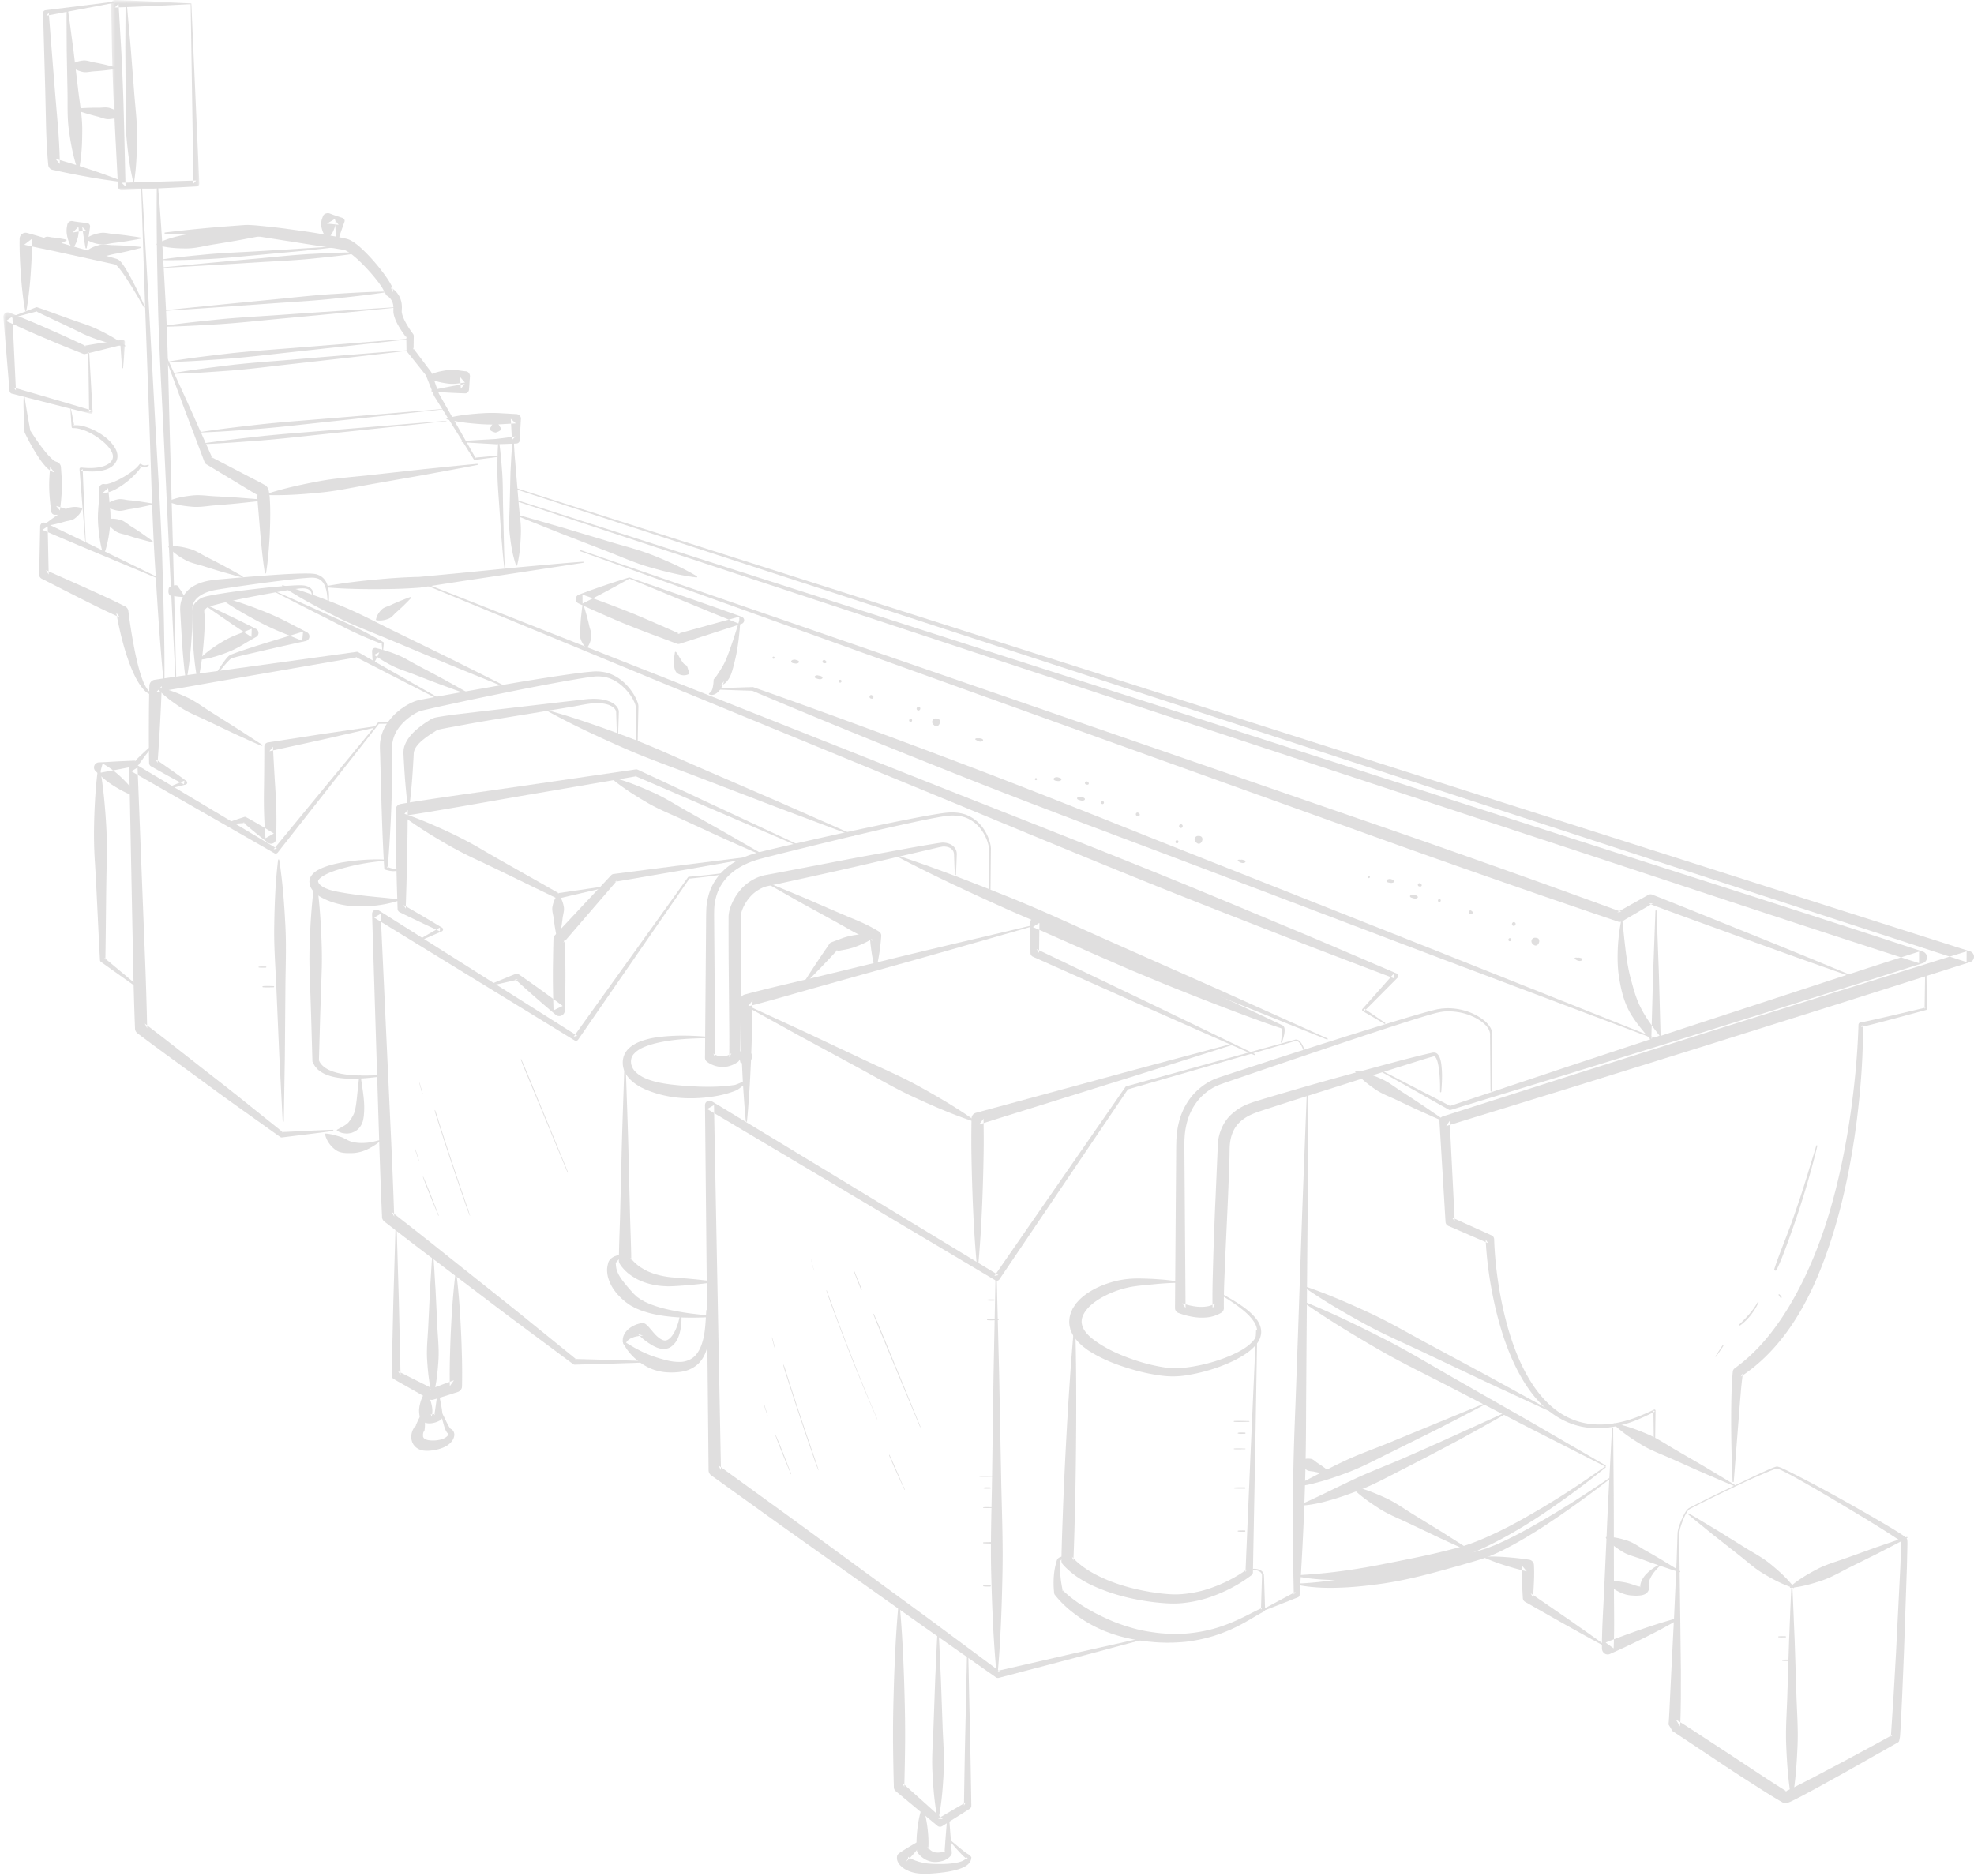 <svg xmlns="http://www.w3.org/2000/svg" xmlns:xlink="http://www.w3.org/1999/xlink" width="504" height="479"><defs><path id="a" d="M0.112 0.582L22.613 0.582 22.613 49.176 0.112 49.176z"></path><path id="c" d="M0.083 0.293L31.143 0.293 31.143 26.193 0.083 26.193z"></path></defs><g fill="none" fill-rule="evenodd" opacity=".189"><path fill="#5C5555" d="M131.105 127.731l179.398 59.205 89.717 29.546c29.906 9.854 59.777 19.807 89.752 29.446l.007-2.958a4118.278 4118.278 0 0 0-30.022 9.742l-30 9.811-29.967 9.912-29.936 10.008.392.035-18.333-9.481a.152.152 0 0 0-.206.065.155.155 0 0 0 .062.203l17.997 10.107c.12.068.257.077.379.04l.014-.004 30.185-9.23 30.154-9.327 30.122-9.425a4240.648 4240.648 0 0 0 30.1-9.496 1.556 1.556 0 0 0 1.007-1.952 1.58 1.58 0 0 0-1-1.007c-29.909-9.838-59.92-19.363-89.898-28.986L311.097 185.1l-179.899-57.659a.152.152 0 0 0-.19.099c-.026.08.019.166.097.191"></path><path fill="#5C5555" d="M131.105 124.73l371.003 120.928.01-2.747-33.461 10.406-33.438 10.48-33.41 10.57-33.377 10.67-.013.003a1.297 1.297 0 0 0-.901 1.314l1.553 25.641.001.015c.027.45.31.824.696.994l10.186 4.411-.646-.96c.327 6.38 1.307 12.647 2.818 18.816 1.554 6.14 3.67 12.222 7.05 17.68 1.695 2.713 3.747 5.255 6.276 7.286 2.509 2.036 5.52 3.507 8.707 4.09 3.186.604 6.46.345 9.555-.4 3.116-.743 6.01-2.096 8.833-3.515l-.4-.242.121 9.114a.152.152 0 0 0 .304 0l.12-9.114a.27.27 0 0 0-.384-.249l-.016.008c-2.827 1.329-5.71 2.58-8.76 3.222-3.028.646-6.173.802-9.165.15-2.995-.632-5.768-2.08-8.087-4.062-2.325-1.983-4.232-4.437-5.82-7.072-3.16-5.308-5.13-11.281-6.543-17.324-1.373-6.057-2.228-12.28-2.433-18.456a1.086 1.086 0 0 0-.638-.955l-.009-.003-10.115-4.571.699 1.007-1.29-25.656-.914 1.318 33.486-10.327 33.454-10.428 33.427-10.518 33.401-10.593.009-.002a1.44 1.44 0 0 0 .002-2.745L131.198 124.44a.152.152 0 0 0-.093.289"></path><path fill="#5C5555" d="M491.54 247.583l-.158 10 .232-.302-8.316 1.964-4.162.954c-1.373.303-2.81.643-4.12.857h-.01a.598.598 0 0 0-.5.574c-.25 8.07-1.048 16.126-2.23 24.104-1.208 7.976-2.856 15.884-5.123 23.592-2.278 7.7-5.254 15.184-9.126 22.106-3.873 6.887-8.697 13.312-15.044 17.875l-.076.054c-.283.205-.45.517-.486.841-.257 2.45-.31 4.749-.372 7.098-.038 2.339-.058 4.67-.045 7.003.028 4.665.143 9.325.357 13.985.003.084.075.15.158.146a.153.153 0 0 0 .143-.14l1.093-13.928.54-6.948c.2-2.295.373-4.649.72-6.814l-.56.894c7.022-4.582 12.36-11.322 16.255-18.56 1.97-3.628 3.609-7.411 5.035-11.255a131.344 131.344 0 0 0 3.718-11.695c2.12-7.892 3.592-15.924 4.622-24 1.012-8.077 1.611-16.203 1.584-24.346l-.51.576c1.494-.29 2.818-.66 4.217-1.013l4.137-1.09 8.253-2.23.009-.001a.309.309 0 0 0 .225-.302l-.16-9.999a.152.152 0 0 0-.152-.15.151.151 0 0 0-.148.15m-110.67 30.97l.084-9.415.043-4.707c.013-.37-.011-.831-.125-1.246-.076-.199-.143-.405-.23-.598l-.325-.54c-.489-.669-1.063-1.271-1.726-1.744-2.618-1.943-5.886-2.886-9.145-2.87l-1.225.074-1.216.186c-.781.184-1.573.363-2.336.58-1.537.417-3.06.861-4.584 1.308-12.16 3.64-24.244 7.494-36.31 11.404l-9.044 2.957c-1.518.513-2.982.96-4.562 1.56a15.239 15.239 0 0 0-4.244 2.701c-2.528 2.235-4.212 5.313-4.972 8.518-.4 1.605-.575 3.243-.622 4.873-.05 1.608-.032 3.15-.051 4.727l-.28 37.66v.006c-.004.552.34 1.028.829 1.224.91.361 1.726.595 2.618.805.879.199 1.78.345 2.706.4.928.046 1.881.008 2.845-.165a8.904 8.904 0 0 0 2.818-1.08c.425-.256.66-.707.656-1.168l-.002-.088c-.056-4.52.233-9.262.405-13.906l.646-14.014.276-7.019.114-3.525.03-1.79c.003-.54.026-1.073.08-1.595.216-2.09.94-3.985 2.366-5.394.702-.71 1.555-1.304 2.49-1.8.954-.486 1.955-.85 3.088-1.228 8.936-2.943 17.995-5.714 26.983-8.614l13.521-4.24c1.118-.345 2.275-.711 3.359-.996.351-.095.337-.086.486-.024.13.074.277.271.393.492.234.453.384 1.005.496 1.558.42 2.242.49 4.603.472 6.925a.153.153 0 0 0 .148.16c.08.003.15-.063.159-.14.191-2.344.319-4.692.005-7.078-.088-.597-.201-1.197-.467-1.807-.143-.3-.308-.626-.669-.89-.34-.298-1.007-.253-1.213-.172-1.22.242-2.336.53-3.498.812-4.604 1.12-9.158 2.395-13.728 3.62a898.348 898.348 0 0 0-27.31 7.794c-1.116.341-2.355.75-3.52 1.312-1.163.58-2.288 1.314-3.266 2.252-2 1.866-3.118 4.581-3.358 7.133l-.611 14.118c-.221 4.672-.378 9.35-.545 14.033l-.194 7.032c-.04 2.357-.093 4.673 0 7.122l.655-1.255a6.12 6.12 0 0 1-1.822.725 9.656 9.656 0 0 1-2.146.153c-.743-.03-1.5-.139-2.251-.295a15.39 15.39 0 0 1-2.178-.623l.83 1.23-.28-37.66c-.002-1.56-.04-3.158-.013-4.687.024-1.505.166-3.006.506-4.456.65-2.9 2.094-5.606 4.286-7.6a13.402 13.402 0 0 1 3.691-2.421c1.373-.545 2.934-1.053 4.413-1.57l8.994-3.076c12.007-4.058 24.006-8.168 36.082-12 1.51-.474 3.021-.942 4.538-1.382 1.523-.433 3.008-.874 4.551-.89 3.068-.075 6.242.782 8.737 2.573 1.204.895 2.371 2.092 2.234 3.619l.043 4.707.085 9.414c0 .084.07.152.154.15.083 0 .15-.067.152-.15"></path><path fill="#5C5555" d="M368.936 286.155c-1.775-1.274-3.591-2.475-5.386-3.715a282.289 282.289 0 0 0-5.462-3.58c-1.83-1.176-3.53-2.583-5.536-3.447-1.997-.88-4.054-1.654-6.364-1.977a.163.163 0 0 0-.186.14.165.165 0 0 0 .034.127c1.482 1.797 3.217 3.14 5.01 4.381 1.786 1.256 3.879 1.969 5.838 2.912 1.959.948 3.931 1.876 5.914 2.78 1.997.88 3.972 1.798 5.988 2.646a.153.153 0 0 0 .202-.084.152.152 0 0 0-.052-.183m-58.366 43.767c1.8 1.116 3.61 2.207 5.306 3.442 1.689 1.225 3.332 2.6 4.402 4.298.511.851.785 1.805.642 2.7-.151.89-.63 1.735-1.359 2.412-1.382 1.41-3.256 2.385-5.121 3.225-3.776 1.656-7.865 2.728-11.938 3.206-2.056.25-3.99.16-6.021-.208a45.315 45.315 0 0 1-5.996-1.483c-3.916-1.261-7.801-2.913-10.983-5.247-1.585-1.137-2.934-2.563-3.22-3.974-.42-1.432.282-2.961 1.503-4.315 1.236-1.354 2.935-2.437 4.712-3.311 1.786-.89 3.717-1.531 5.68-1.972 1.932-.407 4.08-.554 6.165-.762 2.094-.217 4.2-.36 6.297-.396h.012a.153.153 0 0 0 .028-.302c-2.11-.438-4.236-.548-6.365-.697-2.132-.072-4.225-.21-6.471.034-2.204.231-4.355.807-6.434 1.63-2.06.855-4.072 1.965-5.807 3.645-.398.471-.85.867-1.182 1.425l-.523.801-.409.908c-.486 1.23-.659 2.725-.289 4.044.106.689.446 1.283.758 1.885.309.607.75 1.028 1.13 1.54.413.446.861.83 1.293 1.243.45.367.918.694 1.377 1.042 3.8 2.474 7.888 3.954 12.043 5.126a47.465 47.465 0 0 0 6.352 1.328c2.14.32 4.466.337 6.598-.012 4.293-.667 8.43-1.914 12.333-3.793 1.92-.985 3.845-2.08 5.368-3.777.78-.8 1.393-1.913 1.525-3.114.133-1.217-.308-2.396-.928-3.322-1.296-1.844-3.052-3.14-4.826-4.311-1.783-1.172-3.65-2.176-5.499-3.2a.15.15 0 0 0-.207.058.153.153 0 0 0 .054.204"></path><path fill="#5C5555" d="M320.699 339.637l-1.386 30.894-1.32 30.893.357-.715c-3.238 2.356-7.037 4.174-10.909 5.31a29.938 29.938 0 0 1-5.948 1.035c-2.006.14-3.976-.056-6.042-.316-4.068-.569-8.096-1.493-11.881-2.972-3.747-1.468-7.427-3.472-9.874-6.29l.359.983c.223-4.984.324-9.97.454-14.957.105-4.986.186-9.973.223-14.963.05-4.988.062-9.978.037-14.971a691.458 691.458 0 0 0-.232-14.987.15.15 0 0 0-.301-.01c-.44 4.98-.83 9.967-1.16 14.953-.336 4.99-.632 9.98-.895 14.972-.271 4.992-.501 9.986-.706 14.98-.178 4.994-.388 9.99-.475 14.983v.02c-.006.37.132.71.36.965 3.148 3.509 7.209 5.417 11.25 6.898 4.076 1.455 8.297 2.326 12.545 2.81 2.095.217 4.323.395 6.504.193a32.214 32.214 0 0 0 6.398-1.25c4.14-1.322 7.987-3.246 11.478-5.898a.906.906 0 0 0 .358-.698v-.016l.585-30.917.522-30.92a.15.15 0 0 0-.301-.009"></path><path fill="#5C5555" d="M320.01 400.862c.949.017 2.084.401 2.194 1.266.006.874-.052 1.95-.074 2.917l-.19 5.965.3-.466c-2.207 1.012-4.232 2.172-6.371 3.112-2.122.963-4.298 1.777-6.541 2.355-2.238.583-4.526.94-6.827 1.11-2.307.11-4.618.076-6.914-.19-2.29-.278-4.567-.671-6.76-1.335-2.199-.636-4.353-1.397-6.404-2.371-4.098-1.857-8.117-4.251-11.26-7.345l.244.521a26.435 26.435 0 0 1-.723-5.113c-.03-.865-.04-1.74.044-2.605-.03-.23.217-.482.587-.611.36-.135.797-.159 1.21-.04a.157.157 0 0 0 .196-.094.156.156 0 0 0-.067-.177 2.414 2.414 0 0 0-1.486-.312c-.267.037-.54.119-.796.285-.251.15-.497.466-.565.772-.273.885-.48 1.79-.61 2.708-.255 1.834-.252 3.706-.05 5.559a.846.846 0 0 0 .179.44l.065.082c1.562 1.974 3.366 3.596 5.344 5.052 1.96 1.467 4.105 2.695 6.348 3.704a36.213 36.213 0 0 0 7.013 2.266c2.395.551 4.832.86 7.27 1.027 2.44.162 4.895.097 7.328-.134 2.43-.286 4.83-.773 7.153-1.492a40.008 40.008 0 0 0 6.69-2.764c2.129-1.095 4.134-2.404 6.164-3.487l.034-.018A.497.497 0 0 0 323 411l-.19-5.929c-.041-1.014-.037-1.923-.118-3.026-.11-.588-.601-1.031-1.106-1.225-.51-.211-1.049-.264-1.573-.257a.15.15 0 0 0-.153.15c0 .08.07.147.15.149m111.258-15.823c-.565.37-.859.9-1.166 1.408a16.654 16.654 0 0 0-.781 1.594c-.43 1.105-.903 2.169-1.011 3.432l-.23 7.007-.639 14.016-.712 14.01-.339 6.999-.166 3.491-.099 1.73-.053.848-.072.731.996 1.646a.134.134 0 0 0 .03.05c.003.009.016.014.111.075l.427.28.869.576 1.755 1.16 3.519 2.339 7.04 4.69c2.354 1.558 4.73 3.079 7.109 4.606 2.394 1.517 4.746 3.043 7.264 4.488l.134.075c.258.148.553.178.82.107.266-.072.535-.157.796-.254.238-.092.341-.155.519-.232.317-.15.646-.3.937-.454l1.791-.922 3.514-1.885 6.957-3.842 13.827-7.818.157-.088a.668.668 0 0 0 .314-.407c.093-.35.167-.719.21-1.083l.054-.71.094-1.392.152-2.758.259-5.505.454-11.004.759-22.008.126-5.518c0-.25.013-.418 0-.743l-.02-.443-.015-.219c-.059-.17-.2-.389-.338-.518-.458-.386-.814-.599-1.218-.876a78.68 78.68 0 0 0-2.363-1.48c-3.17-1.91-6.37-3.743-9.578-5.564a454.008 454.008 0 0 0-9.697-5.338c-1.628-.87-3.26-1.73-4.905-2.571l-2.479-1.242c-.862-.391-1.606-.83-2.643-1.087a.158.158 0 0 0-.058 0c-1.1.295-1.98.738-2.944 1.153l-2.808 1.298-5.581 2.662c-3.714 1.788-7.419 3.586-11.079 5.49m.144.267c3.648-1.9 7.358-3.697 11.067-5.482a170.267 170.267 0 0 1 5.604-2.6l2.832-1.227c.934-.383 1.932-.82 2.83-1.043l-.059.001c.752.213 1.631.693 2.43 1.093.815.42 1.625.856 2.43 1.302 1.607.892 3.206 1.807 4.798 2.73 3.184 1.85 6.346 3.74 9.506 5.631 3.153 1.898 6.3 3.812 9.394 5.789l2.293 1.496c.354.246.777.531 1.018.745a.333.333 0 0 1-.124-.251l-.009.124-.006.247-.014.63-.212 5.483-1.1 21.977-.625 10.982-.693 10.512.47-.496c-4.61 2.552-9.277 5.054-13.934 7.543l-7.004 3.692-3.513 1.796-1.753.861c-.296.148-.574.265-.856.393-.125.053-.315.145-.388.167a.36.36 0 0 0-.141.074l.952.182c-2.342-1.415-4.72-2.965-7.066-4.5l-7.047-4.653-7.076-4.63-3.543-2.315-1.785-1.152-.91-.57-.465-.285a6.747 6.747 0 0 0-.774-.406l.996 1.645.08-1.015.034-.903.05-1.773.054-3.518.008-7.023-.166-14.037-.185-14.031-.037-7.018c.062-1.075.504-2.218.903-3.286.218-.538.454-1.066.727-1.574.274-.493.587-1.02 1.009-1.307"></path><path fill="#5C5555" d="M486.8 392.442c-2.574.825-5.115 1.73-7.675 2.594l-7.612 2.738c-2.531.933-5.164 1.614-7.555 2.885-2.398 1.255-4.75 2.623-6.902 4.483a.17.17 0 0 0-.017.233.159.159 0 0 0 .136.058c2.806-.257 5.412-1.004 7.97-1.867 2.566-.845 4.89-2.28 7.317-3.466l7.257-3.611c2.4-1.254 4.815-2.466 7.2-3.758a.16.16 0 0 0 .063-.212.15.15 0 0 0-.183-.077m-29.442 13.135c-.23 4.479-.382 8.956-.575 13.434l-.431 13.432c-.124 4.477-.5 8.955-.288 13.432.194 4.478.5 8.955 1.294 13.433.014.084.09.139.17.123a.15.15 0 0 0 .117-.123c.792-4.478 1.099-8.955 1.293-13.433.21-4.477-.163-8.955-.287-13.432l-.431-13.432c-.195-4.478-.346-8.955-.575-13.434-.005-.082-.073-.148-.152-.143a.15.15 0 0 0-.135.143"></path><path fill="#5C5555" d="M431.054 386.701c2.089 1.757 4.223 3.45 6.334 5.175l6.42 5.051c2.152 1.668 4.153 3.549 6.51 4.929 2.346 1.393 4.76 2.691 7.473 3.57a.158.158 0 1 0 .175-.247c-1.743-2.24-3.784-4.065-5.893-5.792-2.1-1.742-4.555-2.982-6.86-4.434l-6.947-4.311c-2.347-1.395-4.668-2.824-7.036-4.187a.152.152 0 0 0-.209.054.149.149 0 0 0 .033.192m11.873-7.553c-2.446-1.528-4.932-2.983-7.397-4.477l-7.469-4.34c-2.499-1.427-4.874-3.094-7.54-4.2-2.658-1.126-5.372-2.141-8.329-2.695a.164.164 0 0 0-.19.13c-.01.055.01.11.048.146 2.166 2.066 4.575 3.668 7.04 5.162 2.456 1.51 5.202 2.463 7.826 3.654l7.899 3.514c2.657 1.125 5.294 2.29 7.97 3.38a.157.157 0 0 0 .203-.085.153.153 0 0 0-.06-.19m-31.352-14.568c-.48 9.372-1.017 18.74-1.403 28.115l-.642 14.06c-.224 4.686-.545 9.37-.53 14.06v.075c.002.855.664 1.547 1.478 1.545.2-.002.398-.047.572-.124a237.824 237.824 0 0 0 9.034-4.253 184.547 184.547 0 0 0 4.453-2.295c1.466-.816 2.945-1.593 4.387-2.467a.16.16 0 0 0 .056-.212.146.146 0 0 0-.162-.074c-1.621.41-3.203.916-4.801 1.382a195.99 195.99 0 0 0-4.736 1.555 239.248 239.248 0 0 0-9.34 3.445l2.05 1.495c.218-4.686.102-9.38.082-14.071l-.028-14.075c.023-9.384-.106-18.77-.176-28.153a.151.151 0 0 0-.15-.153.15.15 0 0 0-.144.145"></path><path fill="#5C5555" d="M428.93 401.15c-1.46-.947-2.952-1.82-4.427-2.733a178.073 178.073 0 0 0-4.493-2.595c-1.506-.846-2.898-1.932-4.558-2.454-1.652-.54-3.357-.97-5.283-.932a.17.17 0 0 0-.132.277c1.2 1.49 2.622 2.513 4.098 3.425 1.466.93 3.202 1.296 4.821 1.9 1.618.612 3.248 1.199 4.888 1.763 1.652.542 3.286 1.12 4.954 1.627a.16.16 0 0 0 .196-.103.156.156 0 0 0-.065-.175"></path><path fill="#5C5555" d="M423.766 399.451c-1.412.691-2.686 1.593-3.76 2.8-.508.62-.955 1.346-1.147 2.219-.083.39-.083 1.1-.12.872-.002-.037.063-.181.114-.21.027-.042.009-.03-.088-.039-.381 0-1.106-.21-1.736-.449a14.282 14.282 0 0 0-2.078-.582c-1.475-.273-3.01-.52-4.78-.413-.098.004-.173.079-.171.167.001.03.016.063.035.086 1.054 1.301 2.397 2.146 3.864 2.81a8.137 8.137 0 0 0 2.399.64c.882.071 1.724.159 2.896-.042a2.89 2.89 0 0 0 1.006-.39c.364-.23.697-.659.767-1.043.117-.91-.056-.913-.027-1.213-.03-.52.134-1.114.418-1.692.553-1.184 1.535-2.286 2.592-3.293l.006-.007a.13.13 0 0 0-.006-.2.171.171 0 0 0-.184-.021m-13.829 20.709l-4.752-3.377-4.773-3.346-9.597-6.606.609 1.098c.143-2.731.373-5.463.226-8.194l-.007-.15a1.444 1.444 0 0 0-1.237-1.345 80.324 80.324 0 0 0-5.58-.633c-1.872-.145-3.759-.224-5.677-.137a.155.155 0 0 0-.059.296c1.746.793 3.525 1.42 5.317 1.98 1.79.563 3.596 1.05 5.412 1.483l-1.244-1.494c-.146 2.731.084 5.463.226 8.194l.007.124c.023.418.266.778.605.975l10.144 5.75 5.099 2.835 5.118 2.802c.074.04.167.013.207-.059a.15.15 0 0 0-.044-.196m-14.016-60.013l-15.404-8.47-15.472-8.334c-5.168-2.76-10.215-5.756-15.543-8.2-5.318-2.46-10.692-4.808-16.3-6.7a.152.152 0 0 0-.193.096.152.152 0 0 0 .056.175c4.846 3.392 9.925 6.327 15.058 9.151 5.127 2.841 10.532 5.13 15.819 7.655l15.885 7.517 15.957 7.383a.153.153 0 0 0 .202-.075.154.154 0 0 0-.065-.198m14.004 14.004l-18.889-10.958-18.96-10.824c-6.33-3.59-12.533-7.411-19.033-10.692-6.49-3.297-13.04-6.487-19.832-9.232a.153.153 0 0 0-.146.266c5.992 4.206 12.23 7.968 18.524 11.621 6.287 3.67 12.869 6.802 19.323 10.161l19.398 10.028 19.47 9.896a.152.152 0 0 0 .145-.266"></path><path fill="#5C5555" d="M333.703 277.58l-1.246 32.38-1.118 32.38-.581 16.192c-.217 5.396-.418 10.792-.524 16.191-.215 10.797-.158 21.602.1 32.41l.438-.68-4.357 2.325c-1.453.776-2.9 1.557-4.337 2.367a.157.157 0 0 0-.06.209.148.148 0 0 0 .181.071 215.81 215.81 0 0 0 4.6-1.768l4.582-1.812a.694.694 0 0 0 .433-.6l.005-.08c.72-10.785 1.24-21.575 1.488-32.372.124-5.398.155-10.8.17-16.2l.111-16.201.27-32.4.142-32.404a.152.152 0 0 0-.149-.154.152.152 0 0 0-.148.146"></path><path fill="#5C5555" d="M378.79 358.444l-24.084 9.908c-4.006 1.662-8.128 3.055-12.013 4.957-3.915 1.832-7.7 3.968-11.579 5.83l-.03.015a.146.146 0 0 0-.069.197.15.15 0 0 0 .138.083c2.3-.056 4.41-.714 6.535-1.285 2.104-.62 4.169-1.342 6.21-2.107 4.09-1.515 7.907-3.623 11.811-5.52l11.664-5.796c3.856-1.992 7.723-3.96 11.547-6.012a.147.147 0 0 0 .062-.202.153.153 0 0 0-.191-.068m5.993 2.003l-13.187 5.972a806.181 806.181 0 0 1-13.209 5.888c-4.415 1.923-8.942 3.58-13.26 5.67-4.355 2.035-8.587 4.22-13.025 6.157l-.011.004a.154.154 0 0 0 .07.296c2.46-.135 4.905-.657 7.241-1.336 2.366-.64 4.648-1.475 6.929-2.318 4.555-1.704 8.783-4.098 13.101-6.27a796.175 796.175 0 0 0 12.842-6.724c4.235-2.326 8.47-4.642 12.65-7.067a.155.155 0 0 0 .054-.21.155.155 0 0 0-.195-.062m24.972 14.016c-5.794 4.152-11.764 8.063-17.911 11.619-3.061 1.795-6.162 3.52-9.344 5.043-3.177 1.514-6.41 2.955-9.73 3.879-6.797 1.91-13.757 3.202-20.64 4.572-6.908 1.335-13.856 2.27-20.984 2.625a.154.154 0 0 0-.147.162.153.153 0 0 0 .124.146c7.07 1.352 14.385 1.072 21.499.116 7.148-.958 14.036-3.06 20.86-5.258 3.497-1.144 6.733-2.765 9.913-4.45 3.177-1.695 6.234-3.573 9.244-5.516 5.989-3.94 11.739-8.2 17.301-12.695a.155.155 0 0 0 .026-.217.157.157 0 0 0-.211-.026"></path><path fill="#5C5555" d="M410.758 377.46c-5.891 4.042-11.926 7.892-18.106 11.442-3.086 1.775-6.218 3.477-9.427 4.937-.8.378-1.607.723-2.423 1.027l-1.22.474-1.228.38c-1.64.507-3.433.899-5.148 1.335-6.942 1.688-13.978 2.896-20.936 4.338-6.982 1.337-13.95 2.693-21.118 2.944a.153.153 0 0 0-.152.155c0 .071.055.132.121.146 3.558.738 7.233.886 10.854.751 3.632-.115 7.239-.508 10.821-1.013 7.168-1.029 14.12-3.025 21.04-4.983 1.738-.518 3.434-.96 5.194-1.582l1.32-.473 1.263-.551c.848-.359 1.67-.753 2.475-1.175 3.24-1.643 6.328-3.497 9.364-5.42 6.018-3.926 11.827-8.114 17.488-12.49a.149.149 0 0 0 .027-.211.157.157 0 0 0-.209-.03"></path><path fill="#5C5555" d="M375.93 396.142c-2.446-1.614-4.93-3.153-7.394-4.734l-7.467-4.594c-2.499-1.512-4.872-3.267-7.54-4.455-2.658-1.204-5.374-2.299-8.336-2.922a.162.162 0 0 0-.19.127.168.168 0 0 0 .046.15c2.162 2.162 4.569 3.852 7.032 5.432 2.456 1.597 5.204 2.626 7.828 3.897l7.902 3.759c2.658 1.204 5.296 2.449 7.974 3.619a.152.152 0 0 0 .203-.085.16.16 0 0 0-.058-.194m-35.984-19.983c-.563-.49-1.157-.909-1.733-1.365a33.594 33.594 0 0 0-1.79-1.23c-.606-.385-1.11-1.023-1.846-1.09-.725-.09-1.497-.062-2.454.42a.228.228 0 0 0-.111.275c.347 1.029.877 1.6 1.456 2.053.568.478 1.368.385 2.067.541.698.158 1.406.293 2.121.404.727.087 1.438.214 2.179.266a.155.155 0 0 0 .165-.145.16.16 0 0 0-.054-.13m-6.954-108.277a6.975 6.975 0 0 0-.651-1.392c-.279-.42-.614-.897-1.21-1.034-.316-.068-.576.044-.802.103l-.725.2-1.449.4-5.794 1.6-11.59 3.202-23.19 6.405a.437.437 0 0 0-.238.171l-33.46 48.261 1.036-.226-73.177-44.374a1.149 1.149 0 0 0-1.742.985v.015l.918 93.243c.005.514.27.976.656 1.257l18.103 12.987 18.166 12.9 18.178 12.882 18.24 12.795.023.016a.88.88 0 0 0 .723.128l19.714-5.176 19.686-5.285a.152.152 0 0 0 .107-.187.155.155 0 0 0-.18-.11l-19.893 4.45-19.867 4.557.745.144-17.903-13.262-17.969-13.172-17.98-13.156-18.044-13.069.655 1.257-1.78-93.232-1.74 1 73.565 43.731.006.004a.772.772 0 0 0 1.03-.23l32.898-48.643-.238.171 23.092-6.67 11.55-3.336 5.775-1.668 1.444-.417.722-.209c.25-.07.482-.161.665-.11.408.077.746.48 1.001.874.263.405.47.86.635 1.315l.003.007a.15.15 0 0 0 .194.09.151.151 0 0 0 .092-.192"></path><path fill="#5C5555" d="M254.179 325.583l-.51 25.43-.368 25.429c-.103 8.477-.455 16.953-.224 25.43.215 8.474.545 16.95 1.357 25.424.008.083.078.145.157.138a.152.152 0 0 0 .13-.139c.77-8.479 1.058-16.955 1.228-25.432.19-8.476-.204-16.951-.35-25.427l-.494-25.427-.639-25.426c-.002-.085-.069-.152-.147-.15a.15.15 0 0 0-.14.15m66.248-56.434l-27.86-13.46-27.907-13.362.63.978.1-7.688-1.668 1.08 16.591 7.336 8.316 3.622 8.378 3.479a785.066 785.066 0 0 0 16.893 6.646c2.828 1.08 5.667 2.129 8.517 3.16 1.448.506 2.82.999 4.345 1.498l.286.092c.028.038.021-.023.044.018.044.004.107.154.141.292.072.3.078.663.065 1.02-.026.72-.13 1.46-.275 2.182a.152.152 0 0 0 .114.18.159.159 0 0 0 .177-.096c.255-.718.469-1.44.608-2.204.059-.385.107-.774.057-1.213-.042-.218-.058-.462-.292-.721-.075-.13-.302-.215-.43-.276l-.241-.111-4.053-1.936-8.216-3.842a929.13 929.13 0 0 0-16.541-7.445l-8.332-3.58-8.391-3.449-16.815-6.813-.033-.014a1.19 1.19 0 0 0-1.546.636 1.139 1.139 0 0 0-.089.459l.1 7.688v.028c.006.423.262.785.628.95L291.99 256.9l28.308 12.52c.077.033.165 0 .2-.076a.15.15 0 0 0-.071-.196m-57.613-32.71c-12.116 2.88-24.25 5.69-36.341 8.659l-18.154 4.396c-6.053 1.457-12.128 2.824-18.142 4.431l-.022.006c-.7.187-1.16.824-1.155 1.52.04 5.14.196 10.281.401 15.422.12 2.57.242 5.141.41 7.712.181 2.57.352 5.141.61 7.71a.15.15 0 0 0 .165.138.154.154 0 0 0 .137-.138c.256-2.569.427-5.14.61-7.71.166-2.57.29-5.142.408-7.712.205-5.14.361-10.282.401-15.423l-1.175 1.523c6.032-1.536 12.002-3.314 17.997-5l17.985-5.036c12.003-3.32 23.963-6.798 35.94-10.206a.151.151 0 0 0-.075-.293"></path><path fill="#5C5555" d="M314.808 266.439c-10.945 2.94-21.913 5.8-32.84 8.806l-32.814 8.903a1.502 1.502 0 0 0-1.104 1.425v.054c-.048 3.14-.076 6.279-.014 9.416.05 3.14.135 6.28.243 9.418.11 3.139.253 6.278.436 9.418.183 3.137.42 6.276.715 9.416a.153.153 0 0 0 .165.138.156.156 0 0 0 .139-.138c.294-3.14.531-6.279.714-9.416.183-3.14.325-6.28.435-9.418.11-3.139.193-6.278.243-9.418.063-3.137.035-6.276-.013-9.416l-1.105 1.48 32.458-10.14c10.829-3.34 21.617-6.828 32.427-10.235a.153.153 0 0 0-.085-.293"></path><path fill="#5C5555" d="M190.079 256.72l14.405 7.97 14.474 7.835c4.835 2.592 9.55 5.422 14.544 7.698 4.987 2.292 10.025 4.477 15.296 6.203a.155.155 0 0 0 .194-.099.155.155 0 0 0-.057-.173c-4.516-3.225-9.263-5.992-14.065-8.65-4.792-2.675-9.863-4.796-14.816-7.155l-14.885-7.018-14.954-6.883a.15.15 0 0 0-.2.075.151.151 0 0 0 .064.196"></path><path fill="#5C5555" d="M252.897 227.059l.081-8.326.022-2.08c-.031-.756-.204-1.44-.433-2.115a11.415 11.415 0 0 0-2.049-3.72 9.42 9.42 0 0 0-3.396-2.594c-1.326-.594-2.786-.785-4.212-.79-1.443.036-2.808.277-4.184.496-1.374.22-2.738.477-4.105.727-10.903 2.096-21.732 4.488-32.544 6.973-2.703.631-5.399 1.253-8.106 1.93-2.747.66-5.502 1.764-7.856 3.523-2.348 1.757-4.226 4.273-5.095 7.131-.19.717-.41 1.432-.49 2.167-.14.73-.183 1.462-.205 2.196-.059 1.456-.034 2.792-.055 4.195l-.27 33.282v.039c-.004.406.196.77.498.997.664.488 1.206.743 1.875.984a6.448 6.448 0 0 0 2.051.36 6.064 6.064 0 0 0 2.085-.328c.676-.21 1.273-.556 1.838-.924.36-.234.562-.621.578-1.02v-.022c.266-8.88.217-17.527.241-26.292l-.045-6.552-.022-3.24c.017-.666.329-1.664.73-2.5.822-1.721 2.089-3.262 3.655-4.244.787-.483 1.632-.884 2.547-1.07l3.183-.684c8.537-1.867 17.055-3.73 25.552-5.74l12.747-2.96c1.04-.239 2.172-.52 3.127-.699.95-.075 2.003.164 2.552.894.273.361.403.812.39 1.3l.06 1.65.135 3.29a.152.152 0 0 0 .157.146.153.153 0 0 0 .145-.144v-.01l.135-3.261.06-1.626c.061-.6-.068-1.27-.426-1.805-.747-1.107-2.088-1.465-3.272-1.451-1.203.136-2.201.33-3.304.503-4.313.712-8.597 1.536-12.893 2.31-8.592 1.529-17.15 3.262-25.715 4.87l-3.232.605c-1.236.222-2.415.724-3.496 1.353-2.182 1.278-3.792 3.266-4.864 5.458-.521 1.133-.967 2.233-1.053 3.758l-.004 3.313.016 6.55.112 13.097c.035 4.341.113 8.784.04 13.021l.577-1.043c-.367.24-.734.472-1.126.597-.384.15-.784.206-1.19.213a3.806 3.806 0 0 1-1.229-.19 4.51 4.51 0 0 1-1.092-.527l.498 1.035-.266-33.311c0-1.372-.046-2.813-.007-4.127.01-.655.035-1.307.15-1.946.059-.65.245-1.267.4-1.893.718-2.477 2.27-4.641 4.33-6.242 2.081-1.597 4.553-2.656 7.177-3.325 2.66-.708 5.358-1.372 8.043-2.041 10.758-2.645 21.527-5.285 32.36-7.58 1.355-.276 2.71-.56 4.067-.804 1.355-.246 2.725-.508 4.054-.566 1.331-.02 2.684.128 3.912.65a8.737 8.737 0 0 1 3.196 2.348 10.83 10.83 0 0 1 2.012 3.488c.23.629.403 1.308.443 1.937l.02 2.08.083 8.326a.151.151 0 0 0 .302 0"></path><path fill="#5C5555" d="M338.91 265.147l-27.182-12.228-27.244-12.089c-9.087-4.015-18.076-8.255-27.304-11.952-9.225-3.708-18.498-7.303-27.976-10.436a.155.155 0 0 0-.196.095.15.15 0 0 0 .073.18c8.807 4.65 17.817 8.84 26.878 12.916 9.055 4.09 18.353 7.632 27.548 11.402l27.61 11.263 27.67 11.124c.08.032.17-.004.201-.082a.15.15 0 0 0-.078-.193m-142.833-39.434l6.626 3.77c2.208 1.264 4.448 2.459 6.673 3.686 2.227 1.221 4.46 2.433 6.67 3.69 2.188 1.295 4.45 2.453 6.833 3.377l-.803-1.259c.09 1.391.254 2.781.455 4.172.213 1.39.459 2.78.852 4.17a.16.16 0 0 0 .195.11.158.158 0 0 0 .114-.11c.39-1.39.637-2.78.85-4.17.2-1.39.364-2.78.456-4.172.03-.478-.22-.909-.612-1.144l-.19-.115c-2.183-1.309-4.487-2.384-6.863-3.32-2.355-.978-4.689-1.998-7.025-3.01-2.341-1.006-4.664-2.044-7.024-3.012l-7.069-2.93a.156.156 0 0 0-.203.08c-.03.07-.002.15.065.187"></path><path fill="#5C5555" d="M205.276 251.387c1.494-1.447 2.922-2.94 4.379-4.413l2.137-2.244c.705-.753 1.392-1.519 2.114-2.26l-.69.447 2.843-.504a16.257 16.257 0 0 0 2.746-.813c1.78-.703 3.526-1.515 5.132-2.77a.156.156 0 0 0 .022-.23.187.187 0 0 0-.11-.058c-2.078-.243-4.015-.044-5.918.264-.952.157-1.88.385-2.78.705l-2.684 1.013-.238.09a.928.928 0 0 0-.453.357c-.559.854-1.155 1.686-1.73 2.529l-1.71 2.544c-1.108 1.72-2.244 3.419-3.315 5.165a.145.145 0 0 0 .06.204.166.166 0 0 0 .195-.026m-24.091 13.377c-4.578-.393-9.213-.54-13.866.156a19.501 19.501 0 0 0-3.47.862c-1.14.41-2.296.954-3.279 1.897-.5.453-.91 1.056-1.2 1.712a5.019 5.019 0 0 0-.366 2.096c.011 1.407.67 2.774 1.556 3.777 1.826 2.018 4.196 2.977 6.474 3.747a28.862 28.862 0 0 0 7.041 1.347c2.371.163 4.742.053 7.089-.237 2.342-.319 4.677-.81 6.893-1.744l.115-.045a16.444 16.444 0 0 0 1.592-1.182c.25-.223.495-.451.72-.71.21-.288.446-.498.515-.979a.131.131 0 0 0-.114-.148.137.137 0 0 0-.128.053l-.065.095c-.098.137-.382.366-.628.5-.254.158-.53.292-.809.42-.56.253-1.138.477-1.725.68l.114-.045c-4.396.674-8.926.538-13.328.192-2.2-.192-4.402-.41-6.514-.896-2.08-.493-4.176-1.264-5.516-2.605-1.336-1.272-1.666-3.395-.355-4.71.625-.695 1.55-1.239 2.536-1.657.99-.425 2.057-.734 3.14-1.004 4.374-1.033 8.991-1.212 13.567-1.268a.153.153 0 0 0 .15-.154.154.154 0 0 0-.14-.15m6.833 3.98l.435 1.025c.143.323.29.626.436.907.149.284.04.773.401.755.165.012.353-.02.623-.096.244-.062.544-.245 1.068-.258 0 .09.082.161.182.161.101 0 .183-.072.183-.16.506-.331.575-.774.63-1.09a1.485 1.485 0 0 0-.068-.796c-.129-.465-.765-.385-1.156-.497a6.621 6.621 0 0 0-1.23-.232c-.443-.014-.86-.059-1.323 0-.127.017-.213.121-.196.232a.275.275 0 0 0 .015.049"></path><path fill="#5C5555" d="M159.436 271.58c-.256 8.382-.602 16.764-.776 25.145l-.315 12.573c-.098 4.19-.3 8.38-.345 12.572v.024c-.002.263.07.514.191.726.396.679.732 1.049 1.14 1.499.398.424.818.81 1.264 1.161.9.692 1.867 1.262 2.876 1.715 2.031.87 4.175 1.313 6.286 1.403 1.053.085 2.111-.001 3.124-.051.998-.066 1.996-.141 2.995-.234a131.71 131.71 0 0 0 5.989-.66.153.153 0 0 0 .001-.303 129.947 129.947 0 0 0-5.996-.66c-1-.093-2-.168-2.999-.235-.983-.099-1.928-.144-2.859-.314-1.859-.305-3.649-.822-5.237-1.642-.775-.436-1.53-.89-2.186-1.451-.32-.282-.642-.562-.92-.87-.271-.277-.561-.688-.681-.859l.19.75c-.043-4.19-.247-8.38-.345-12.57l-.314-12.574c-.174-8.381-.52-16.763-.777-25.144a.153.153 0 0 0-.306 0"></path><path fill="#5C5555" d="M181.86 335.966c-3.02-.307-6.027-.575-8.963-1.149-2.93-.513-5.841-1.254-8.361-2.503l-.905-.508c-.294-.177-.552-.387-.828-.574-.289-.178-.496-.42-.73-.636l-.344-.325-.35-.4c-.946-1.055-1.844-2.097-2.618-3.156-.766-1.069-1.33-2.14-1.48-3.365a7.114 7.114 0 0 1-.042-.52c-.012-.075-.046-.075-.028-.183.02-.184.178-.445.382-.676.404-.457 1.016-.964 1.628-1.04l.062-.008a.147.147 0 0 0 .06-.272c-.425-.258-.9-.236-1.325-.185a4.37 4.37 0 0 0-1.259.383c-.405.207-.807.47-1.157.935-.175.213-.313.574-.37.868a8.795 8.795 0 0 0-.13.587c-.178.856-.104 1.79.076 2.647.2.86.546 1.65.927 2.402.818 1.465 1.907 2.685 3.106 3.716l.453.386.531.382c.356.25.702.52 1.08.7.37.197.733.416 1.109.587l1.132.471c3.034 1.132 6.126 1.564 9.188 1.795 3.07.177 6.122.123 9.148-.055a.154.154 0 0 0 .148-.16.156.156 0 0 0-.14-.144m65.046 85.866l-.43 19.604c-.16 6.533-.258 13.07-.365 19.603l.463-.83-7.121 4.158 1.25.107-10.295-9.235.474 1.044c.1-3.893.175-7.786.21-11.677.02-3.894-.039-7.786-.147-11.677a450.026 450.026 0 0 0-.439-11.68 298.097 298.097 0 0 0-.81-11.677.15.15 0 0 0-.162-.138.153.153 0 0 0-.135.138 300.429 300.429 0 0 0-.81 11.677 450.021 450.021 0 0 0-.438 11.68c-.11 3.891-.169 7.783-.146 11.677.033 3.891.108 7.784.21 11.677v.062c.01.395.196.748.472.98l10.62 8.841.029.026c.357.297.85.316 1.222.08l6.978-4.4.03-.019a.944.944 0 0 0 .434-.814c-.107-6.534-.206-13.07-.365-19.603l-.43-19.604a.15.15 0 0 0-.153-.149.152.152 0 0 0-.146.149"></path><path fill="#5C5555" d="M239.356 416.575c-.229 3.978-.38 7.957-.575 11.935l-.43 11.932c-.125 3.979-.498 7.957-.288 11.935.194 3.978.501 7.955 1.293 11.934.017.084.094.137.174.12a.15.15 0 0 0 .113-.12c.793-3.979 1.1-7.956 1.293-11.934.212-3.978-.162-7.956-.287-11.935l-.43-11.932c-.194-3.978-.346-7.957-.576-11.935a.145.145 0 0 0-.151-.141.15.15 0 0 0-.136.141"></path><path fill="#5C5555" d="M241.928 463.168c-.162 1.654-.284 3.307-.416 4.96-.136 1.654-.25 3.308-.36 4.96l.154-.547c.038-.076-.077.05-.143.078-.085.05-.173.099-.274.143a2.965 2.965 0 0 1-.66.197 4.798 4.798 0 0 1-1.49.005c-.444-.087-.839-.302-1.19-.58a3.046 3.046 0 0 1-.473-.498c-.126-.16-.295-.431-.31-.505l.222.83c.152-1.778.042-3.556-.165-5.335-.218-1.778-.536-3.555-1.146-5.332-.031-.087-.12-.132-.201-.1a.16.16 0 0 0-.093.1c-.61 1.777-.928 3.554-1.147 5.332-.207 1.779-.317 3.557-.166 5.334l.025.274c.018.207.09.399.199.555.33.48.582.706.906 1 .314.272.653.507 1.007.712.712.405 1.519.638 2.311.68.81.023 1.457-.078 2.21-.296a4.82 4.82 0 0 0 1.079-.495c.178-.106.35-.24.516-.387.179-.175.298-.272.521-.616l.022-.034a.844.844 0 0 0 .132-.514c-.11-1.653-.223-3.307-.36-4.96-.131-1.654-.254-3.307-.416-4.961-.008-.086-.081-.15-.162-.14a.152.152 0 0 0-.132.14"></path><path fill="#5C5555" d="M242.54 470.136c.685.795 1.36 1.604 2.078 2.382.357.39.72.779 1.104 1.16.193.19.39.378.61.562.251.184.373.376.93.545l-.53-.611c-.075.441-.494.772-1.134 1.043-.627.257-1.366.404-2.107.51-1.489.216-3.053.237-4.601.207a29.773 29.773 0 0 1-2.285-.142c-.722-.096-1.42-.26-2.08-.456-.656-.202-1.286-.43-1.816-.708a3.685 3.685 0 0 1-.679-.404c-.086-.06-.152-.116-.173-.12-.042-.012.042.066-.015.361l-.467.868c.759-.764 1.608-1.633 2.36-2.538.377-.457.746-.931 1.078-1.444.165-.257.33-.516.467-.803.129-.293.292-.567.26-.99a.134.134 0 0 0-.144-.124.14.14 0 0 0-.094.048l-.066.076c-.277.325-.847.633-1.31.924l-1.483.876c-.49.301-.993.587-1.477.903-.494.313-.977.61-1.483.99-.267.2-.423.49-.458.793l-.009.076c-.078.687.14 1.147.31 1.465.185.327.382.572.584.778.413.403.831.718 1.26.956a8.235 8.235 0 0 0 2.648.928c1.79.31 3.561.172 5.15.032 1.635-.15 3.267-.347 4.904-.768.816-.216 1.633-.463 2.44-.902.4-.235.804-.498 1.14-.91.358-.384.55-.98.548-1.525l-.53-.612c.039.036-.27-.101-.444-.224a9.308 9.308 0 0 1-.618-.426 31.375 31.375 0 0 1-1.226-.964l-2.427-2.023a.155.155 0 0 0-.215.017.149.149 0 0 0 0 .194m-55.814-247.658c-.314.154-.832.234-1.261.316-.453.075-.906.144-1.362.206l-2.742.33c-1.832.2-3.67.375-5.504.533a.258.258 0 0 0-.18.105l-29.194 40.706.925-.187-50.726-32.05a1.096 1.096 0 0 0-1.682.955l.002.014 1.207 38.672.608 19.336c.205 6.445.435 12.89.728 19.332v.016c.02.466.254.877.597 1.144 3.982 3.07 7.951 6.157 11.971 9.18l12.023 9.11c4.01 3.038 8.007 6.087 12.054 9.075l12.106 9.007.029.021a.664.664 0 0 0 .42.135l9.508-.268 9.506-.31a.151.151 0 0 0 .147-.156.153.153 0 0 0-.147-.147l-9.506-.31-9.508-.265.449.154-11.719-9.502c-3.893-3.182-7.837-6.302-11.77-9.436l-11.8-9.397c-3.923-3.147-7.895-6.23-11.855-9.331l.597 1.16c-.206-6.445-.476-12.888-.77-19.329l-.892-19.325-1.788-38.65-1.68.97 51.164 31.355.008.006c.31.19.714.101.918-.193l28.477-41.208-.18.104c1.836-.191 3.67-.397 5.504-.63l2.746-.38c.457-.07.914-.145 1.37-.231.467-.111.888-.133 1.398-.406a.147.147 0 0 0 .06-.198.148.148 0 0 0-.194-.062l-.062.029z"></path><path fill="#5C5555" d="M100.983 313.583l-.553 18.783-.43 18.78c-.01.421.217.792.555.985l.049.029 9.002 5.104c.321.184.689.213 1.018.113l.08-.023c2.074-.636 4.148-1.27 6.206-1.95a1.54 1.54 0 0 0 1.056-1.428v-.059a157.11 157.11 0 0 0-.016-7.119c-.074-2.373-.127-4.745-.256-7.119a224.292 224.292 0 0 0-.433-7.12 159.777 159.777 0 0 0-.697-7.12.154.154 0 1 0-.306 0 157.988 157.988 0 0 0-.697 7.12 227.972 227.972 0 0 0-.434 7.12c-.128 2.374-.182 4.746-.256 7.12-.05 2.372-.073 4.746-.015 7.118l1.055-1.485c-2.044.725-4.073 1.494-6.101 2.263l1.098.09-9.24-4.649.603 1.01-.43-18.78-.553-18.783a.153.153 0 0 0-.305 0"></path><path fill="#5C5555" d="M110.357 320.573c-.23 2.979-.382 5.957-.575 8.936l-.431 8.937c-.125 2.978-.499 5.957-.287 8.935.193 2.98.5 5.958 1.293 8.938a.149.149 0 0 0 .184.109.158.158 0 0 0 .103-.11c.792-2.979 1.099-5.956 1.293-8.937.21-2.978-.163-5.957-.287-8.935l-.431-8.937c-.195-2.98-.346-5.957-.575-8.936a.146.146 0 0 0-.156-.139.146.146 0 0 0-.131.139"></path><path fill="#5C5555" d="M111.693 355.782l-.633 4.505c-.057.36-.112.744-.194 1.054-.01.04-.021.052-.029.08l-.013.035s-.006.03-.002 0a.571.571 0 0 1 .044-.136c.366-.45.289-.287.255-.318a4.3 4.3 0 0 1-.436.093c-.317.052-.653.065-.83.01-.098-.019-.118-.068-.07-.078.045-.006.189.033.243.098l.188.639c.102-.52.176-1.041.178-1.562 0-.522-.086-1.042-.198-1.563-.238-1.042-.596-2.084-1.336-3.126-.056-.08-.175-.102-.263-.054a.194.194 0 0 0-.063.054c-.738 1.042-1.098 2.084-1.335 3.126-.112.52-.199 1.041-.199 1.563.001.52.077 1.041.178 1.562l.077.39a.59.59 0 0 0 .112.249c.287.38.727.708 1.175.853.438.148.846.186 1.179.176.686-.019 1.207-.162 1.711-.34.254-.095.485-.19.759-.337l.25-.149c.074-.051.14-.1.21-.164a1.324 1.324 0 0 0 .322-.574c.01-.049.006-.044.01-.068l.009-.104c.003-.065.01-.147.007-.2-.014-.442-.069-.812-.116-1.202-.095-.767-.246-1.52-.388-2.272a39.863 39.863 0 0 0-.476-2.25c-.019-.078-.106-.128-.194-.112a.153.153 0 0 0-.132.122"></path><path fill="#5C5555" d="M112.361 360.696c.204.34.321.815.441 1.255l.362 1.364c.126.46.257.921.43 1.393.087.235.183.472.32.721.14.24.292.526.71.782l-.102-.06c-.018.035-.039.01-.061.117a1.408 1.408 0 0 1-.243.388c-.255.286-.653.533-1.094.704-.887.348-1.924.485-2.972.44-.507-.027-.987-.097-1.366-.244-.39-.143-.58-.361-.637-.45-.043-.093-.134-.179-.148-.498-.002-.143-.015-.322.018-.486.003-.143.123-.356.015-.306l.358-.6c.117-.832.128-1.59.12-2.352l-.034-1.127c-.007-.351-.028-.778.015-1.01l.026-.144a.118.118 0 0 0-.09-.138.106.106 0 0 0-.056.002c-.294.097-.44.285-.578.444-.142.17-.262.339-.371.513-.224.344-.404.697-.582 1.044-.346.693-.631 1.402-.916 2.008l.36-.6c-.527.471-.657.818-.87 1.225-.18.393-.314.805-.374 1.257-.145.87.075 2.043.803 2.85.708.808 1.627 1.103 2.362 1.197.751.087 1.431.046 2.076-.035 1.248-.176 2.525-.47 3.722-1.161.588-.36 1.16-.828 1.583-1.517.204-.353.376-.76.407-1.258.043-.484-.19-1.158-.705-1.46l-.101-.06-.001.001c.019.028-.13-.054-.239-.201a4.063 4.063 0 0 1-.347-.503c-.223-.374-.43-.785-.633-1.201l-.61-1.268c-.228-.42-.417-.853-.789-1.243a.14.14 0 0 0-.205-.001.158.158 0 0 0-.023.187l.02.031zm67.972-26.119c-.2 2.885-.23 5.802-1.1 8.413-.408 1.291-1.03 2.482-1.912 3.311-.876.84-1.997 1.27-3.201 1.42a13.022 13.022 0 0 1-3.833-.378c-1.262-.322-2.498-.666-3.73-1.116-2.466-.894-4.861-2.189-7.301-3.805l-.011-.007a.157.157 0 0 0-.22.045.16.16 0 0 0-.013.149c.587 1.423 1.516 2.65 2.595 3.73 1.079 1.088 2.35 1.988 3.726 2.718 1.387.716 2.926 1.14 4.476 1.305 1.566.133 3.084.089 4.71-.203 1.602-.36 3.188-1.194 4.257-2.486 1.08-1.28 1.637-2.816 1.94-4.302.532-3.013.204-5.936-.077-8.794a.153.153 0 0 0-.164-.143.159.159 0 0 0-.142.143"></path><path fill="#5C5555" d="M173.62 335.57a14.624 14.624 0 0 1-1.103 3.886c-.526 1.18-1.317 2.343-2.183 2.695-.438.17-.72.145-1.189-.033-.448-.182-.932-.52-1.376-.928-.453-.402-.87-.882-1.276-1.382l-.64-.746a6.44 6.44 0 0 0-.349-.378c-.133-.134-.237-.256-.516-.497l-.019-.019a1.47 1.47 0 0 0-1.218-.332c-1.268.231-2.53.78-3.555 1.746-.491.499-.913 1.118-1.093 1.812-.185.688-.116 1.398.167 1.96a.173.173 0 0 0 .23.074.18.18 0 0 0 .08-.086c.48-1.1 1.195-1.56 1.992-1.842.788-.31 1.704-.418 2.613-.497l-1.237-.35c-.02-.01.113.12.22.238.11.127.232.248.364.373.252.253.532.495.818.733a19.97 19.97 0 0 0 1.871 1.316c.675.4 1.394.79 2.278 1.006.853.24 2.064.11 2.82-.445 1.538-1.113 2.008-2.65 2.348-4.042.304-1.423.42-2.85.262-4.261a.154.154 0 0 0-.172-.136.158.158 0 0 0-.137.134m31.292-119.384L162.81 196.51a.809.809 0 0 0-.464-.067l-.024.002-30.01 4.384-15.012 2.147c-5.002.731-10.007 1.443-14.99 2.296l-.02.004a1.556 1.556 0 0 0-1.29 1.542c.007 4.197.081 8.395.164 12.592l.154 6.295.195 6.298.003.067c.012.38.235.704.553.86a497.028 497.028 0 0 0 10.246 4.865l.01-.972c-1.915 1.1-3.835 2.187-5.731 3.325a.153.153 0 0 0-.052.21.15.15 0 0 0 .188.064c2.04-.845 4.059-1.737 6.08-2.62a.532.532 0 0 0 .06-.943l-.049-.032a501.246 501.246 0 0 0-9.786-5.752l.554.928.196-6.298.154-6.295c.084-4.197.156-8.395.164-12.592l-1.31 1.544c5.002-.73 9.98-1.604 14.964-2.456l14.94-2.61 29.895-5.124-.486-.064 42.683 18.358a.151.151 0 0 0 .199-.081.154.154 0 0 0-.076-.2"></path><path fill="#5C5555" d="M193.827 218.435l-18.603 2.322-18.592 2.402a.952.952 0 0 0-.575.294l-.03.032-14.346 15.308a1.37 1.37 0 0 0-.369.893l-.002.075a255.536 255.536 0 0 0-.096 4.554c-.015 1.517-.058 3.036-.05 4.554-.008 3.036.072 6.071.162 9.107l2.336-1.122a335.994 335.994 0 0 0-11.215-8.078l-.083-.058a.696.696 0 0 0-.635-.076c-1.117.426-2.217.903-3.327 1.353-1.107.45-2.215.91-3.31 1.399a.154.154 0 0 0 .092.292c1.18-.232 2.348-.493 3.515-.76 1.166-.272 2.341-.515 3.5-.81l-.718-.132c3.4 3.116 6.867 6.147 10.385 9.115a1.422 1.422 0 0 0 2.337-1.039l.002-.084c.089-3.036.169-6.071.16-9.107.009-1.518-.036-3.037-.05-4.554a244.439 244.439 0 0 0-.095-4.554l-.372.969 13.692-15.893-.604.326 18.474-3.172 18.463-3.253a.153.153 0 0 0-.046-.303"></path><path fill="#5C5555" d="M154.826 226.238l-12.506 1.834.445.067c-6.585-3.786-13.233-7.45-19.797-11.277-3.268-1.938-6.658-3.645-10.121-5.21-3.465-1.563-6.978-3.035-10.646-4.211a.155.155 0 0 0-.14.27c3.051 2.353 6.257 4.409 9.512 6.373 3.255 1.964 6.585 3.786 10.036 5.375 6.876 3.23 13.668 6.621 20.52 9.893l.05.023a.593.593 0 0 0 .396.042l12.308-2.88a.152.152 0 1 0-.057-.299"></path><path fill="#5C5555" d="M142.644 240.313c.228-.985.38-1.968.574-2.952.168-.983.311-1.969.43-2.953.12-.983.503-1.968.288-2.95-.19-.985-.503-1.97-1.292-2.952a.178.178 0 0 0-.27-.02c-.006.006-.013.012-.018.02-.79.983-1.102 1.967-1.292 2.951-.215.983.168 1.968.287 2.95.12.985.263 1.97.431 2.954.193.984.345 1.967.574 2.952.021.086.1.137.18.116a.157.157 0 0 0 .108-.116m52.06-22.054c-.025-.036.011-.124.063-.132.053-.002.018-.005-.009-.024l-.147-.08-.294-.165-.59-.335-1.176-.678-2.357-1.35-4.706-2.712-9.462-5.338c-3.163-1.764-6.2-3.756-9.525-5.218-3.318-1.479-6.69-2.854-10.305-3.788a.154.154 0 0 0-.19.108.147.147 0 0 0 .049.153c2.826 2.379 5.897 4.313 9.023 6.143 3.118 1.847 6.526 3.16 9.812 4.698l9.89 4.553 4.98 2.211 2.495 1.096 1.257.534.63.263.319.13.162.063c.023.006.04.026.147.041.105.012.194-.054.22-.072a.146.146 0 0 0-.09-.19.154.154 0 0 0-.196.09M162.8 190.166l.147-7.194.036-1.8.017-.9c-.025-.395-.125-.695-.23-.995-.443-1.181-1.075-2.246-1.824-3.235-1.5-1.952-3.561-3.618-6.066-4.282-1.225-.31-2.591-.406-3.789-.261-1.233.086-2.427.235-3.631.382-9.586 1.299-19.075 2.98-28.575 4.662l-7.122 1.294-3.569.678c-.586.116-1.198.22-1.9.42-.73.23-1.315.513-1.908.827-2.323 1.251-4.364 3.024-5.824 5.362a10.398 10.398 0 0 0-1.435 3.899c-.13.694-.125 1.394-.127 2.095l.067 1.779c.269 9.53.45 19.146 1.042 28.736l.005.068c.01.16.116.292.262.34a7.246 7.246 0 0 0 1.967.39c.648.02 1.456-.091 1.901-.699a.15.15 0 0 0-.227-.196l-.01.007c-.405.389-1.03.383-1.6.268a6.627 6.627 0 0 1-1.68-.576l.265.407c.77-9.594 1.187-19.165 1.151-28.82l-.039-1.816c.018-.5.01-1 .118-1.487a8.81 8.81 0 0 1 1.02-2.818c1.038-1.777 2.708-3.302 4.562-4.418.456-.272.955-.527 1.369-.676.45-.148 1.021-.28 1.61-.421l3.505-.8 7.053-1.53c9.42-1.968 18.862-3.923 28.33-5.52 1.18-.192 2.371-.39 3.537-.518 1.192-.186 2.27-.133 3.387.087 2.209.484 4.167 1.907 5.653 3.686.738.895 1.382 1.895 1.825 2.945.11.259.193.536.221.74l.02.897.036 1.799.147 7.194c0 .084.071.15.154.149a.154.154 0 0 0 .149-.149"></path><path fill="#5C5555" d="M157.812 187.866l.154-4.908.034-1.236c-.02-.54-.268-.972-.557-1.333-.595-.725-1.418-1.143-2.24-1.43-1.665-.564-3.406-.583-5.088-.47-1.702.167-3.267.387-4.918.56l-19.58 2.273-9.812 1.15-2.462.361-1.247.201-.65.124-.324.063-.081.017-.164.05-.333.117a5.13 5.13 0 0 0-.614.294l-.157.108-.493.319c-.345.222-.71.452-1.06.7a23.007 23.007 0 0 0-2.081 1.628c-.664.602-1.302 1.273-1.856 2.068-.548.79-1.042 1.714-1.218 2.803l-.065.826.03.618.065 1.234.147 2.463c.2 3.283.51 6.563.928 9.833.01.084.087.144.173.133a.16.16 0 0 0 .134-.135c.416-3.275.726-6.538.926-9.798l.147-2.444.064-1.22.032-.609c.032-.132.06-.263.081-.393.29-1.053 1.247-2.158 2.417-3.061.573-.469 1.195-.91 1.849-1.33l1.003-.64.542-.344.347-.242c.023.02-.013.078-.031.095a.092.092 0 0 1-.04.022l-.017.002.07-.014.278-.061.556-.128 1.179-.231 2.398-.437a434.88 434.88 0 0 1 9.685-1.719l19.453-3.181c3.251-.5 6.471-1.534 9.512-.73.732.202 1.448.528 1.933 1.053.24.254.42.571.45.854l.04 1.217.154 4.908c.004.085.075.15.158.148a.154.154 0 0 0 .149-.148"></path><path fill="#5C5555" d="M217.911 213.152l-19.196-8.475-19.253-8.336c-6.426-2.762-12.75-5.759-19.313-8.2-6.555-2.46-13.156-4.81-19.954-6.702a.155.155 0 0 0-.19.102.15.15 0 0 0 .073.172c6.154 3.393 12.505 6.329 18.903 9.154 6.392 2.843 13.02 5.132 19.546 7.656l19.605 7.519 19.663 7.382a.15.15 0 0 0 .195-.085.145.145 0 0 0-.079-.187m-119.536 6.34c-3.648-.194-7.301.106-10.94.693-1.815.345-3.625.749-5.423 1.538-.881.429-1.837.857-2.6 1.993a2.67 2.67 0 0 0-.383 1.034c-.074.414.01.725.063 1.077.142.663.496 1.255.882 1.681.78.89 1.687 1.452 2.585 1.889.451.235.904.437 1.36.607.457.195.917.343 1.377.488 1.846.57 3.731.852 5.603.927 3.745.103 7.46-.327 10.997-1.487a.15.15 0 0 0 .096-.19.155.155 0 0 0-.126-.105c-3.675-.466-7.232-.688-10.714-1.167-1.737-.234-3.449-.486-5.112-.813-.419-.08-.835-.162-1.229-.283a8.188 8.188 0 0 1-1.17-.37c-.763-.274-1.45-.658-1.907-1.086a1.514 1.514 0 0 1-.448-.636c-.076-.246-.1-.286-.01-.498.194-.428.882-.956 1.595-1.34 1.465-.797 3.18-1.349 4.89-1.815a56.034 56.034 0 0 1 10.614-1.84.15.15 0 0 0 .142-.157.153.153 0 0 0-.142-.14"></path><path fill="#5C5555" d="M97.839 274.486c-3.121.143-6.245.254-9.295-.108-1.518-.185-3.02-.51-4.35-1.097-1.324-.585-2.431-1.497-2.817-2.7l.048.277.327-11.575.39-11.572c.123-3.858-.027-7.717-.236-11.575-.23-3.857-.55-7.714-1.16-11.572a.155.155 0 0 0-.306 0c-.61 3.858-.931 7.715-1.16 11.572-.21 3.858-.359 7.717-.235 11.575l.388 11.572.328 11.575.002.108a.36.36 0 0 0 .047.169c.218.406.408.836.674 1.203.312.327.579.72.942.971a7.76 7.76 0 0 0 2.255 1.23c1.575.56 3.184.775 4.772.857 3.183.155 6.318-.193 9.411-.607a.153.153 0 0 0 .135-.17.157.157 0 0 0-.16-.133"></path><path fill="#5C5555" d="M99.85 184.47l-3.197-.036a.192.192 0 0 0-.148.07l-26.647 32.34.866-.16-36.128-21.583a1.055 1.055 0 0 0-1.596.919v.024l.66 33.297.329 16.65a956.31 956.31 0 0 0 .484 16.642v.01c.017.483.26.908.614 1.179 5.985 4.524 12.091 8.887 18.131 13.34a598.327 598.327 0 0 0 9.125 6.59l9.167 6.54.038.026c.132.094.29.13.439.111 4.332-.553 8.668-1.051 12.996-1.655a.154.154 0 0 0 .13-.172.157.157 0 0 0-.157-.133c-4.367.144-8.726.393-13.088.585l.477.137-8.786-7.039a584.026 584.026 0 0 0-8.828-6.984c-5.926-4.6-11.788-9.287-17.77-13.816l.614 1.19a993.454 993.454 0 0 0-.498-16.643l-.653-16.64-1.304-33.277-1.596.945 36.52 20.917.012.008c.29.165.654.089.853-.166l25.892-32.945-.148.071 3.197-.036a.153.153 0 0 0 .15-.154.151.151 0 0 0-.15-.152"></path><path fill="#5C5555" d="M72.457 286.284l.274-16.692.133-16.69c.027-5.562.297-11.129-.008-16.685-.29-5.557-.69-11.111-1.57-16.655-.014-.083-.088-.14-.168-.126a.149.149 0 0 0-.117.132c-.686 5.577-.891 11.142-.984 16.707-.11 5.564.355 11.116.576 16.674l.719 16.671.862 16.669c.003.084.07.15.149.145.075-.004.132-.072.134-.15m47.468-109.13c-1.902-1.105-3.834-2.148-5.75-3.22a301.985 301.985 0 0 0-5.802-3.114 142.877 142.877 0 0 1-2.9-1.555c-.96-.534-1.905-1.099-2.895-1.569-1.984-.93-4.09-1.607-6.259-2.15l-.356-.089a.773.773 0 0 0-.938.544.752.752 0 0 0-.025.206c.026.966.069 1.935.234 2.926a.165.165 0 1 0 .301.056c.525-.865.925-1.751 1.309-2.641l-1.318.66c1.82 1.278 3.704 2.418 5.71 3.306 1.004.44 2.054.784 3.09 1.16 1.03.382 2.06.766 3.082 1.173 2.043.807 4.105 1.578 6.169 2.342 2.072.746 4.13 1.521 6.22 2.236a.154.154 0 0 0 .194-.093.149.149 0 0 0-.066-.179"></path><path fill="#5C5555" d="M112.923 178.725l-21.471-12.206a.636.636 0 0 0-.408-.079l-.027.004-25.773 3.562-12.89 1.765a568.12 568.12 0 0 0-12.884 1.804 1.57 1.57 0 0 0-1.33 1.505v.007c-.099 3.27-.123 6.54-.132 9.812-.023 3.271.01 6.544.058 9.817v.099c.007.367.211.686.51.853 2.78 1.563 5.56 3.125 8.395 4.6l.114-.949c-1.445.596-2.891 1.187-4.325 1.822a.153.153 0 0 0 .095.289c1.53-.34 3.044-.728 4.56-1.107a.51.51 0 0 0 .18-.903l-.066-.047c-2.565-1.907-5.185-3.726-7.805-5.546l.509.951c.236-3.265.456-6.53.622-9.797.177-3.266.341-6.534.43-9.803l-1.33 1.513c4.281-.68 8.553-1.423 12.82-2.198l12.817-2.238 25.637-4.442-.433-.074 21.984 11.253a.152.152 0 0 0 .204-.066.153.153 0 0 0-.06-.201"></path><path fill="#5C5555" d="M95.828 185.435l-13.73 2.005-13.707 2.128a1.088 1.088 0 0 0-.906 1.082v.066c-.013 3.885-.036 7.77-.102 11.656-.022 1.943-.009 3.886.06 5.825.07 1.941.203 3.88.335 5.82l2.14-1.205c-2.294-1.418-4.601-2.812-6.977-4.105l-.146-.08a.541.541 0 0 0-.418-.039c-1.432.46-2.863.932-4.279 1.485a.16.16 0 0 0-.088.204.152.152 0 0 0 .146.102c1.514-.033 3.011-.149 4.508-.275l-.562-.12c2.042 1.798 4.152 3.495 6.278 5.168.582.46 1.419.344 1.864-.258a1.4 1.4 0 0 0 .273-.806l.002-.142c.039-1.944.078-3.886.055-5.828a124.719 124.719 0 0 0-.22-5.822 831.884 831.884 0 0 1-.665-11.637l-.905 1.147 13.56-2.97 13.537-3.094a.158.158 0 0 0 .116-.186.154.154 0 0 0-.17-.12m-28.933 4.7l-6.395-4.147-6.46-4.08c-2.163-1.345-4.199-2.92-6.527-3.96-2.322-1.055-4.7-2.006-7.324-2.512a.157.157 0 0 0-.185.125.156.156 0 0 0 .04.138c1.82 1.965 3.888 3.481 6.015 4.892 2.118 1.427 4.53 2.316 6.82 3.432l6.898 3.29c2.34 1.042 4.601 2.14 7.023 3.11a.145.145 0 0 0 .19-.083.147.147 0 0 0-.057-.179l-.038-.025zm-28.116.317c-.474.268-.83.594-1.217.912-.378.322-.736.662-1.097.998-.72.679-1.422 1.365-2.123 2.065l.435-.235-4.768.21c-1.588.093-3.173.197-4.765.251a1.29 1.29 0 0 0-1.242 1.338c.013.36.171.68.415.906l.167.155c.739.676 1.454 1.381 2.228 2.007a21.423 21.423 0 0 0 2.449 1.72 28.91 28.91 0 0 0 2.634 1.476c.914.445 1.85.864 2.87 1.17a.16.16 0 0 0 .183-.238c-.556-.914-1.197-1.713-1.859-2.489a29.083 29.083 0 0 0-2.091-2.183 21.56 21.56 0 0 0-2.28-1.94c-.8-.594-1.661-1.108-2.5-1.652l-.66 2.4c1.562-.322 3.127-.593 4.692-.876l4.685-.915.1-.021a.532.532 0 0 0 .334-.214 96.01 96.01 0 0 1 1.725-2.365l.893-1.155c.3-.374.61-.774.941-1.062l.022-.018a.151.151 0 0 0 .014-.212.148.148 0 0 0-.185-.033"></path><path fill="#5C5555" d="M36.945 253.166l-10.3-8.601.26.512c.152-8.26.152-16.517.344-24.778.133-4.131 0-8.256-.313-12.38-.31-4.122-.729-8.244-1.497-12.358a.157.157 0 0 0-.184-.125.156.156 0 0 0-.13.13c-.612 4.14-.873 8.272-1.028 12.404-.157 4.131-.135 8.26.152 12.383.503 8.247.814 16.5 1.278 24.75l.003.05a.618.618 0 0 0 .258.462l10.962 7.79a.161.161 0 0 0 .22-.033.15.15 0 0 0-.025-.206m54.827 21.397c-.228 1.488-.344 2.986-.514 4.467-.146 1.477-.293 2.945-.576 4.285-.07.337-.184.64-.285.954a9.22 9.22 0 0 1-.396.817c-.162.215-.257.49-.416.65-.07.093-.12.202-.185.299a2.34 2.34 0 0 0-.21.262c-.492.786-1.672 1.34-3.099 2.14a.173.173 0 0 0-.073.23.195.195 0 0 0 .064.072c.356.215.734.359 1.127.505.39.119.814.151 1.239.186.429.024.88-.085 1.328-.17.43-.192.912-.34 1.295-.67.852-.586 1.341-1.533 1.602-2.413.107-.446.172-.886.229-1.311.018-.42.074-.84.081-1.242.07-1.61-.086-3.123-.275-4.616l-.646-4.445a.149.149 0 0 0-.168-.128.15.15 0 0 0-.122.128m5.042 16.584c-1.219.307-2.401.62-3.58.667-1.168.086-2.307.005-3.38-.265-1.094-.273-1.98-1.061-3.03-1.308-1.067-.3-2.141-.69-3.623-.806l-.01-.001c-.1-.006-.185.084-.19.2a.296.296 0 0 0 .006.082 6.937 6.937 0 0 0 2.587 3.828c1.193.918 2.7.9 4.043.886 1.366-.001 2.695-.318 3.919-.85a15.715 15.715 0 0 0 3.376-2.1c.07-.057.09-.17.042-.255-.035-.063-.1-.092-.16-.078"></path><g transform="matrix(-1 0 0 1 51 -.566)"><mask id="b" fill="#fff"><use xlink:href="#a"></use></mask><path fill="#5C5555" d="M2.152 1.444l9.573-.483c3.272-.133 6.596-.29 9.947-.38a.923.923 0 0 1 .941.902V1.568l-.205 11.677c-.087 3.892-.22 7.782-.37 11.672-.336 7.777-.784 15.55-1.171 23.326l-.002.022a.955.955 0 0 1-.997.91h-.002L.83 48.168H.813a.745.745 0 0 1-.7-.776L2.151 1.444zm.17.176l-.71 45.817-.719-.777 19.051.578-1 .93c.201-7.781.342-15.567.595-23.347.144-3.89.306-7.78.514-11.666l.678-11.66.94.986c-3.127-.09-6.28-.247-9.487-.38L2.32 1.62z" mask="url(#b)"></path></g><path fill="#5C5555" d="M45 173.34l-.789-31.718-.887-31.716c-.288-10.571-.462-21.147-.988-31.711-.576-10.563-1.116-21.127-2.08-31.677-.004-.051-.052-.088-.106-.084-.052.004-.092.044-.092.09-.174 10.586.077 21.16.292 31.734.265 10.573.881 21.134 1.385 31.698l1.484 31.698 1.584 31.692c.002.05.049.09.103.088.054-.003.095-.044.094-.094M36 46.527l1.06 31.971 1.156 31.968c.377 10.656.644 21.317 1.254 31.964.66 10.645 1.283 21.291 2.324 31.92.006.052.054.088.107.084a.093.093 0 0 0 .088-.09c.076-10.675-.266-21.332-.571-31.99-.355-10.658-1.056-21.302-1.645-31.95l-1.74-31.944-1.838-31.94a.096.096 0 0 0-.103-.086c-.053.002-.093.044-.092.093m.988 31.787c-1.26-2.846-2.6-5.65-4.124-8.392-.392-.684-.78-1.366-1.237-2.035a10.781 10.781 0 0 0-.746-1.003c-.187-.175-.278-.327-.553-.514a3.749 3.749 0 0 0-.448-.246l-.282-.082-4.524-1.301-9.057-2.603c-3.024-.856-6.019-1.826-9.054-2.65a1.545 1.545 0 0 0-1.896 1.063 1.437 1.437 0 0 0-.055.368v.065c-.057 3.055.103 6.11.318 9.163.103 1.527.248 3.054.424 4.582a60.31 60.31 0 0 0 .672 4.58.153.153 0 0 0 .18.122.155.155 0 0 0 .123-.122c.288-1.527.501-3.054.671-4.58.176-1.528.321-3.055.424-4.582.214-3.053.374-6.108.32-9.163L6.19 62.48c3.047.717 6.133 1.287 9.192 1.972l9.189 2.016 4.597 1.01.288.06c.027.025.036.038.062.043.06.013.215.18.321.26.239.247.486.512.715.812.47.58.907 1.216 1.343 1.848 1.714 2.56 3.278 5.251 4.818 7.944a.151.151 0 1 0 .273-.131"></path><path fill="#5C5555" d="M42.009 90.638l5.057 13.716 5.171 13.669c.084.222.238.397.428.513l.065.039 7.83 4.714 3.895 2.363.986.57.493.286.031.017.015.01-.068-.044c-.1-.07-.194-.158-.266-.26-.182-.294-.121-.218-.139-.233a.025.025 0 0 1-.005-.02l.018.087c.118.514.18 1.324.256 2.037l.76 9.06c.288 3.041.593 6.09 1.088 9.14a.154.154 0 0 0 .178.13.157.157 0 0 0 .128-.13c.485-3.055.734-6.116.909-9.181.142-3.072.238-6.127.078-9.252-.049-.807-.094-1.526-.289-2.509l-.043-.192-.096-.292c-.05-.104-.011-.124-.258-.49a2.088 2.088 0 0 0-.347-.376l-.091-.073-.017-.01-.03-.017-.513-.278-1.024-.556-4.142-2.145-8.247-4.301.492.552-5.951-13.353-6.07-13.306c-.034-.076-.124-.11-.202-.076a.154.154 0 0 0-.08.19m41.945 63.313c.06-1.295.112-2.625-.186-3.952-.155-.66-.392-1.326-.82-1.912a3.785 3.785 0 0 0-1.73-1.306c-.694-.283-1.418-.299-2.081-.335-.666-.01-1.33-.02-1.985 0-1.318.02-2.625.08-3.933.143-5.225.307-10.43.735-15.635 1.203-2.51.242-5.454.287-8.157 1.85-1.331.748-2.602 2.068-3.134 3.732-.124.408-.19.83-.264 1.247-.017.404-.036.835-.026 1.22l.11 1.91c.298 5.142.545 10.348 1.282 15.553a.15.15 0 0 0 .17.13.153.153 0 0 0 .13-.124c.924-5.187 1.322-10.378 1.427-15.629l-.017-1.985c.018-.264.026-.482.029-.727.056-.219.083-.444.148-.656.273-.82.84-1.561 1.73-2.155.87-.603 1.966-1.05 3.115-1.336 1.132-.277 2.47-.436 3.745-.647 5.148-.764 10.31-1.49 15.476-2.092 1.29-.157 2.582-.31 3.868-.426 1.27-.083 2.629-.307 3.7 0 1.117.287 1.895 1.31 2.236 2.506.38 1.19.451 2.492.5 3.788a.15.15 0 0 0 .156.144.153.153 0 0 0 .146-.144"></path><path fill="#5C5555" d="M79.928 152.63c.062-.476.147-1.058-.054-1.606-.171-.565-.676-1.01-1.208-1.237-1.1-.46-2.238-.349-3.285-.321-2.121.106-4.22.291-6.323.484-4.197.445-8.378.942-12.575 1.612-1.056.166-2.098.334-3.184.574-.265.053-.542.113-.839.199-.302.094-.518.1-1.027.362-.524.259-.63.388-.896.589a5.468 5.468 0 0 0-.761.722c-.26.304-.535.767-.652 1.24-.12.47-.128.858-.123 1.174l.04.833.012.678.066 3.046c.183 4.097.449 8.209 1.231 12.328a.158.158 0 0 0 .308.006c.917-4.096 1.308-8.199 1.541-12.317.043-1.033.078-2.058.06-3.117.002-.254-.016-.538-.038-.86l-.063-.704-.012-.359c-.002-.03-.017-.028.043-.128.05-.091.186-.24.333-.387.127-.132.399-.377.37-.31-.054-.004.246-.119.44-.19.2-.081.43-.16.677-.23.946-.293 1.961-.547 2.965-.791 4.05-.947 8.178-1.743 12.302-2.48 2.06-.382 4.128-.756 6.193-1.051 1.024-.13 2.06-.297 2.953-.011.437.138.821.4 1.005.818.208.416.204.898.193 1.435a.152.152 0 0 0 .15.151.15.15 0 0 0 .156-.128l.002-.023z"></path><path fill="#5C5555" d="M128.916 175.145l-13.926-6.98-13.99-6.842c-4.672-2.263-9.232-4.765-14.052-6.704-4.812-1.955-9.675-3.802-14.752-5.18a.154.154 0 0 0-.19.109c-.02.064.01.133.063.168 4.376 2.906 8.967 5.344 13.608 7.672 4.633 2.347 9.527 4.13 14.307 6.15l14.37 6.012 14.434 5.873a.157.157 0 0 0 .201-.084.153.153 0 0 0-.073-.194m-59.882-24.59c4.709 2.437 9.425 4.855 14.16 7.234 2.367 1.188 4.704 2.449 7.097 3.58 2.397 1.12 4.84 2.141 7.31 3.096l-.16-.263c.073.725.123 1.45.217 2.176.005.035.037.06.07.055a.062.062 0 0 0 .053-.055c.093-.725.144-1.45.218-2.176a.248.248 0 0 0-.12-.238l-.043-.026a116.045 116.045 0 0 0-7.018-3.756c-2.383-1.153-4.824-2.177-7.233-3.272-4.82-2.19-9.656-4.34-14.5-6.471-.03-.014-.067.002-.08.034a.066.066 0 0 0 .029.081m-16.478 4.159c1.91 1.374 3.858 2.683 5.787 4.025a324.673 324.673 0 0 0 5.854 3.904l.072-2.106c-1.17.49-2.351.962-3.54 1.415-1.19.454-2.347.974-3.45 1.609a37.378 37.378 0 0 0-3.226 2.07c-1.047.75-2.064 1.56-3.007 2.527a.163.163 0 1 0 .132.276c1.337-.148 2.598-.452 3.83-.816a37.383 37.383 0 0 0 3.608-1.273 23.968 23.968 0 0 0 3.388-1.734c1.09-.662 2.188-1.304 3.295-1.929l.114-.064a1.162 1.162 0 0 0-.041-2.041 327.722 327.722 0 0 0-6.3-3.125c-2.122-1.001-4.224-2.036-6.365-3.004a.152.152 0 0 0-.202.077.155.155 0 0 0 .051.189"></path><path fill="#5C5555" d="M55.277 172.374a59.2 59.2 0 0 1 1.993-2.44c.337-.397.685-.789 1.043-1.154.38-.369.691-.716 1.094-.781 1.995-.57 4.102-1.018 6.165-1.5a841.64 841.64 0 0 1 12.451-2.81 1.223 1.223 0 0 0 .947-1.457 1.218 1.218 0 0 0-.629-.814l-.1-.051-5.26-2.727a67.505 67.505 0 0 0-5.394-2.447c-3.675-1.466-7.4-2.827-11.332-3.755a.156.156 0 0 0-.189.113.154.154 0 0 0 .058.16c3.24 2.376 6.686 4.32 10.18 6.16a67.035 67.035 0 0 0 5.364 2.509l5.497 2.233.216-2.323c-4.084 1.228-8.161 2.453-12.231 3.729-2.034.663-4.046 1.302-6.081 2.092-.29.12-.61.289-.812.516a7.017 7.017 0 0 0-.557.628c-.34.422-.655.853-.959 1.287a61.747 61.747 0 0 0-1.72 2.664.15.15 0 0 0 .053.207c.069.04.156.021.203-.039"></path><g transform="matrix(-1 0 0 1 32 79.434)"><mask id="d" fill="#fff"><use xlink:href="#c"></use></mask><path fill="#5C5555" d="M9.454 10.706l-.208 15.056-.563-.443c6.607-1.974 13.231-3.891 19.851-5.816l-.598.734.897-18.86 1.614 1.134c-3.233 1.469-6.46 2.952-9.737 4.323-1.64.683-3.261 1.402-4.914 2.053l-4.945 1.981-.062.025a.94.94 0 0 1-.572.042c-1.609-.393-3.221-.769-4.824-1.19L.687 8.567l.602-.6c-.052 1.085-.148 2.171-.22 3.256A115.669 115.669 0 0 1 .81 14.48a.124.124 0 0 1-.135.112.123.123 0 0 1-.111-.112 111.234 111.234 0 0 1-.26-3.257C.233 10.138.137 9.052.084 7.967v-.01a.565.565 0 0 1 .538-.591h.065c.38.024.487.052.729.08l.62.085 1.234.178 2.464.365c1.643.235 3.274.524 4.91.799l-.633.065 4.832-2.245c1.608-.755 3.243-1.446 4.863-2.171 3.243-1.446 6.537-2.779 9.822-4.126l.039-.017c.582-.238 1.25.039 1.492.62.07.173.096.357.08.53l-1.572 18.814-.003.028a.802.802 0 0 1-.598.706c-6.677 1.714-13.355 3.435-20.048 5.098l-.018.005a.437.437 0 0 1-.543-.448l.85-15.034a.123.123 0 1 1 .246.009" mask="url(#d)"></path></g><path fill="#5C5555" d="M3.155 81.118c2.14-.52 4.264-1.086 6.394-1.633l-.39-.014c3.66 1.774 7.366 3.443 11.011 5.248 1.813.927 3.708 1.663 5.659 2.275 1.948.614 3.932 1.15 6.024 1.438.07.01.136-.037.146-.106a.126.126 0 0 0-.049-.117c-1.663-1.27-3.434-2.29-5.238-3.235-1.806-.945-3.665-1.766-5.606-2.396-3.862-1.31-7.666-2.756-11.516-4.096l-.063-.022a.468.468 0 0 0-.326.006c-2.042.805-4.091 1.59-6.124 2.422a.119.119 0 0 0-.067.16.124.124 0 0 0 .145.07m2.893 20.457c-.067.753-.045 1.468-.042 2.198l.067 2.172.2 4.34a.478.478 0 0 0 .047.19l.037.08a57.04 57.04 0 0 0 2.864 5.243c.541.852 1.084 1.7 1.75 2.522.343.41.67.823 1.113 1.225.41.392.945.827 1.833 1.094l-1.125-1.36c-.13 1.839-.29 3.678-.227 5.517.06 1.838.237 3.678.481 5.518l.041.3a.943.943 0 0 0 .944.82c1.598-.015 3.204-.099 4.832-.36a.161.161 0 0 0 .04-.308c-1.51-.666-3.04-1.155-4.581-1.574l.985 1.122c.245-1.84.422-3.68.483-5.518.061-1.839-.099-3.678-.228-5.517a1.518 1.518 0 0 0-1.055-1.34l-.07-.02c-.049-.017-.368-.096-.684-.362-.318-.216-.646-.533-.961-.844-.639-.638-1.238-1.382-1.826-2.127-1.165-1.507-2.256-3.124-3.282-4.748l.085.268-.767-4.258-.354-2.133c-.114-.707-.243-1.429-.29-2.119v-.018a.155.155 0 1 0-.31-.002m40.939 50.617c-.166-.378-.38-.69-.566-1.038a8.901 8.901 0 0 0-.657-.918c-.233-.287-.303-.793-.746-.799-.431-.026-.935.049-1.741.524a.384.384 0 0 0-.182.24c-.186.847-.073 1.294.116 1.639.173.366.723.231 1.108.317.384.086.784.152 1.199.198.43.024.835.082 1.288.077.109 0 .197-.082.194-.179a.169.169 0 0 0-.013-.061m-7.074-4.982c-9.43-4.567-18.832-9.202-28.301-13.686a.95.95 0 0 0-1.355.838l-.002.04L10 146.688c-.01.467.254.877.643 1.076l.052.026 9.885 5.027c3.3 1.662 6.607 3.315 9.985 4.813l-.871-1.188c.328 1.95.744 3.83 1.185 5.729.48 1.886.982 3.769 1.614 5.62.62 1.852 1.338 3.684 2.258 5.44.47.87.995 1.724 1.638 2.504.621.77 1.454 1.526 2.497 1.697a.154.154 0 0 0 .088-.292l-.016-.008c-.824-.367-1.376-1.12-1.822-1.914-.442-.803-.777-1.676-1.067-2.564-.604-1.768-1.042-3.608-1.444-5.453-.773-3.692-1.38-7.473-1.855-11.195a1.516 1.516 0 0 0-.807-1.157l-.065-.033c-3.293-1.68-6.659-3.205-10.028-4.722l-10.13-4.508.693 1.102-.255-12.283-1.356.88c9.619 4.147 19.308 8.144 28.964 12.208a.155.155 0 0 0 .127-.281"></path><path fill="#5C5555" d="M37.767 118.652a1.997 1.997 0 0 1-.922.171 1.35 1.35 0 0 1-.784-.318.318.318 0 0 0-.441.038l-.016.02-.045.06c-.499.688-1.237 1.287-1.972 1.833a22.956 22.956 0 0 1-2.336 1.499c-.804.455-1.63.87-2.459 1.19-.412.16-.83.298-1.217.386a2.363 2.363 0 0 1-.918.07 1.131 1.131 0 0 0-1.314.895 1.215 1.215 0 0 0-.017.198v.079a52.122 52.122 0 0 1-.15 4.1c-.115 1.376-.217 2.752-.16 4.131.054 1.38.197 2.762.379 4.148.21 1.385.46 2.774.918 4.17.026.084.117.13.205.104a.162.162 0 0 0 .104-.095c.528-1.375.836-2.756 1.094-4.142.231-1.385.407-2.774.476-4.167.078-1.391-.026-2.786-.175-4.181-.133-1.398-.25-2.792-.41-4.21l-1.331 1.172c.794.062 1.392-.098 1.911-.279.53-.18 1-.408 1.448-.656a20.288 20.288 0 0 0 2.5-1.644c.779-.599 1.51-1.25 2.202-1.94.681-.702 1.353-1.417 1.829-2.35l-.5.117c.36.215.798.308 1.194.259a2.373 2.373 0 0 0 1.074-.405.147.147 0 0 0 .038-.209.156.156 0 0 0-.189-.052l-.016.008z"></path><path fill="#5C5555" d="M21.897 138.37l-.79-18.616-.464.424c2.072.28 4.171.368 6.272-.247 1.024-.315 2.112-.93 2.704-2.013.314-.51.434-1.21.36-1.81-.069-.608-.29-1.164-.565-1.654-1.135-1.95-2.887-3.246-4.714-4.268-.927-.5-1.888-.935-2.908-1.23-1.01-.304-2.086-.496-3.19-.335l.386.292c-.258-1.476-.55-2.949-.869-4.428a.06.06 0 0 0-.068-.05c-.03.004-.051.033-.051.062.07 1.507.165 3.02.296 4.53a.322.322 0 0 0 .341.295l.047-.003c.936-.06 1.891.24 2.807.553.922.324 1.804.785 2.641 1.299 1.656 1.036 3.254 2.313 4.22 3.882.471.79.657 1.629.281 2.339-.364.747-1.145 1.277-2.034 1.589-1.803.615-3.885.606-5.832.397l-.028-.001a.395.395 0 0 0-.437.426l1.474 18.575a.062.062 0 0 0 .066.056.06.06 0 0 0 .055-.063"></path><path fill="#5C5555" d="M11.186 134.432c.92-.148 1.805-.37 2.709-.554.89-.207 1.772-.437 2.643-.69.869-.254 1.857-.254 2.578-.831.73-.552 1.407-1.224 1.869-2.356a.212.212 0 0 0-.119-.275l-.01-.003c-1.173-.395-2.129-.327-3.032-.141-.912.161-1.556.9-2.32 1.385-.762.485-1.514.993-2.256 1.524-.73.557-1.477 1.072-2.19 1.663a.157.157 0 0 0-.02.224.16.16 0 0 0 .148.054m55.677-6.872c-1.984-.201-3.967-.327-5.95-.492-1.984-.14-3.966-.255-5.947-.347-1.983-.097-3.969-.443-5.946-.205-1.977.221-3.953.555-5.923 1.376a.15.15 0 0 0-.082.204c.018.039.05.067.087.083 1.993.763 3.979 1.042 5.962 1.208 1.985.182 3.96-.217 5.938-.37 1.978-.147 3.956-.318 5.934-.513 1.977-.22 3.955-.4 5.932-.657.083-.01.143-.084.13-.163a.149.149 0 0 0-.135-.124m-27.983 1.003c-.992-.202-1.98-.326-2.97-.492-.99-.14-1.979-.256-2.967-.348-.988-.093-1.984-.449-2.962-.206-.98.217-1.955.556-2.916 1.372a.185.185 0 0 0 .008.287c1.008.762 2.001 1.047 2.991 1.21.991.187 1.965-.222 2.947-.369.98-.147 1.96-.318 2.94-.512.98-.22 1.96-.4 2.937-.655a.148.148 0 0 0 .107-.181.15.15 0 0 0-.115-.106m23.044 18.584c-1.472-.864-2.974-1.654-4.462-2.484a172.659 172.659 0 0 0-4.518-2.343c-1.515-.762-2.928-1.769-4.577-2.202-1.641-.452-3.328-.79-5.21-.654a.17.17 0 0 0-.157.182.162.162 0 0 0 .043.1c1.245 1.417 2.687 2.358 4.173 3.189 1.48.846 3.193 1.12 4.806 1.638 1.614.523 3.235 1.022 4.865 1.498 1.642.45 3.267.942 4.922 1.358a.151.151 0 0 0 .186-.111.153.153 0 0 0-.071-.17m-22.987-9.004c-.888-.689-1.807-1.3-2.71-1.953a72.022 72.022 0 0 0-2.772-1.81c-.933-.58-1.758-1.421-2.83-1.667-1.061-.272-2.173-.42-3.483-.094a.198.198 0 0 0-.119.286c.657 1.248 1.511 2.018 2.416 2.668.893.675 2.035.754 3.067 1.095 1.033.341 2.075.659 3.126.953 1.064.267 2.108.576 3.186.809.083.017.162-.04.18-.126a.168.168 0 0 0-.06-.16m88.896-21.886l-6.65.602.278.138-9.438-16.545.052.108-1.926-5.44a.686.686 0 0 0-.097-.18l-.017-.024-4.634-6.154.189.552.054-3.503a.904.904 0 0 0-.182-.558l-.027-.036a23.982 23.982 0 0 1-1.719-2.625c-.506-.895-.946-1.856-1.107-2.702a2.334 2.334 0 0 1-.035-.552c.011-.241.045-.603.038-.909a6.314 6.314 0 0 0-.307-1.947c-.413-1.31-1.406-2.43-2.526-3.09l.547 1.21c.073-.587-.055-.86-.116-1.074-.078-.24-.16-.406-.244-.594a12.098 12.098 0 0 0-.531-.962 26.993 26.993 0 0 0-1.146-1.716 48.084 48.084 0 0 0-2.502-3.17 45.87 45.87 0 0 0-2.764-2.966c-1-.951-1.97-1.883-3.373-2.685-.169-.101-.392-.192-.594-.282a5.391 5.391 0 0 0-.662-.202l-1.01-.227c-.656-.141-1.307-.26-1.957-.38l-3.893-.688c-2.593-.456-5.2-.785-7.805-1.155-2.604-.369-5.22-.636-7.858-.899a40.556 40.556 0 0 0-2.014-.146l-.52-.024-.622.01-1.01.068-3.913.295c-5.22.4-10.436.924-15.66 1.557a.151.151 0 0 0 .012.3c5.26.229 10.525.347 15.788.341l3.948-.008c.315 0 .687-.01.957 0l.36.023.46.051c.611.07 1.263.17 1.899.253 2.572.354 5.15.815 7.737 1.194 2.586.383 5.163.841 7.752 1.21l3.869.592 1.914.314.917.164c.191.032.192.048.283.065.098.044.185.064.3.129.904.454 1.919 1.28 2.84 2.104a41.733 41.733 0 0 1 2.697 2.694c.865.941 1.698 1.916 2.475 2.918.385.5.756 1.011 1.087 1.52.17.254.314.506.444.745.051.11.12.238.14.31.059.09 0 .145.05-.114l.545 1.211c.77.436 1.329 1.042 1.613 1.823.145.387.216.821.235 1.275.013.243-.002.425-.008.73-.015.395.027.75.094 1.08.297 1.299.854 2.326 1.441 3.316.598.99 1.237 1.896 1.965 2.804l-.21-.595.055 3.503v.027c.004.198.072.38.188.524l4.819 6.01-.115-.204 2.13 5.363.01.025a.788.788 0 0 0 .042.085l10.102 16.147.006.01c.06.095.168.142.273.128l6.621-.872a.151.151 0 0 0-.034-.3m3.252-3.808c-.183.195-.118.231-.166.335l-.05.256-.073.502-.108.999-.142 1.994-.209 3.987-.196 7.965c-.034 2.654-.306 5.319.007 7.958.295 2.64.705 5.275 1.603 7.884.027.08.113.122.19.094a.158.158 0 0 0 .094-.108c.666-2.682.862-5.34.949-7.991.104-2.652-.361-5.281-.573-7.92l-.654-7.918-.335-3.957-.132-1.977-.051-.988-.01-.487.009-.238c-.014-.054.056-.197-.019-.128.07-.039.096-.129.058-.201a.139.139 0 0 0-.192-.06"></path><path fill="#5C5555" d="M128.986 145.304c-.181-1.241-.194-2.698-.252-4.042l-.107-4.114-.195-8.228c-.049-2.744-.023-5.49-.207-8.23-.217-2.736-.405-5.474-.851-8.205a.064.064 0 0 0-.073-.05.063.063 0 0 0-.051.054c-.255 2.756-.243 5.502-.25 8.248.025 2.746.272 5.483.453 8.223l.561 8.218.352 4.107.205 2.05.122 1.026c.071.354.037.653.245 1.055.008.016.027.022.043.015.014-.008.021-.021.019-.034l-.014-.093z"></path><path fill="#5C5555" d="M118.005 112.899c2.906.212 5.81.356 8.716.535l.064-.004 5.007-.175c.488-.017.873-.374.9-.813l.005-.098.301-5.43c.035-.618-.478-1.145-1.147-1.183l-.147-.01-4.397-.251a40.169 40.169 0 0 0-4.396.056c-2.93.197-5.862.502-8.794 1.246-.085.022-.135.103-.111.181.015.053.06.09.111.104 2.932.744 5.863 1.05 8.794 1.246 1.466.095 2.931.12 4.396.056l4.397-.252-1.294-1.192.302 5.429.903-.911-4.96.65.066-.004c-2.906.178-5.81.322-8.716.535-.085.006-.15.075-.142.154.006.07.067.125.142.13"></path><path fill="#5C5555" d="M126.38 107.47c-.275.301-.407.508-.608.766a5.306 5.306 0 0 0-.427.738c-.118.246-.497.495-.278.736.193.24.51.48 1.305.705a.49.49 0 0 0 .287-.006c.786-.257 1.092-.502 1.278-.744.213-.242-.173-.475-.295-.713a6.124 6.124 0 0 0-.434-.711c-.192-.225-.343-.504-.557-.681l-.12-.1a.11.11 0 0 0-.151.01m-16.097-7.5c2.837.222 5.672.38 8.503.463.505.015.93-.427.972-.998l.016-.205c.073-.998.122-1.996.219-2.995.07-.711-.377-1.351-.999-1.43l-.024-.003-.242-.022c-.802-.079-1.605-.24-2.406-.31a10.258 10.258 0 0 0-2.408.083c-1.606.232-3.211.593-4.82 1.47-.082.046-.117.159-.078.255.018.04.045.07.079.09 1.6.889 3.204 1.264 4.808 1.51.802.122 1.605.169 2.407.101.803-.061 1.606-.217 2.409-.287l-1.266-1.457c.097.999.147 1.997.22 2.995l.988-1.201c-2.802.461-5.601 1-8.396 1.598-.082.018-.136.109-.12.202.013.08.07.136.138.142M86.455 61.279c.039-.373.182-.772.29-1.162l.39-1.174.825-2.335c.144-.404-.113-.824-.579-.982l-.292-.098c-.932-.315-1.875-.596-2.784-.977-.64-.268-1.427-.061-1.756.46a.961.961 0 0 0-.09.186l-.205.577a4.135 4.135 0 0 0-.11 2.506c.209.845.543 1.695 1.282 2.56.069.08.207.1.305.044.017-.01.03-.02.042-.031.834-.806 1.263-1.627 1.564-2.453.323-.825.372-1.66.173-2.504l-2.049 1.222c1.02.042 2.008.184 3.008.29l-.872-1.08c-.003.836.011 1.658.087 2.492.093.834.104 1.656.43 2.514.028.075.125.116.217.093.068-.017.114-.067.121-.122l.003-.026zm-64.312 2.03c.334-1.797.61-3.593.85-5.39a.862.862 0 0 0-.743-.968l-.012-.001-.245-.027c-1.146-.131-2.294-.238-3.441-.467a1.16 1.16 0 0 0-1.364.908l-.002.014-.1.54c-.164.898-.08 1.798.14 2.696.222.898.55 1.798 1.177 2.696a.182.182 0 0 0 .298 0c.629-.898.955-1.798 1.178-2.696.218-.898.303-1.798.14-2.696l-1.467 1.461c1.147-.228 2.295-.335 3.441-.465l-.998-.996c.238 1.798.516 3.594.85 5.392a.152.152 0 0 0 .298 0"></path><path fill="#5C5555" d="M35.875 60.658c-1.153-.213-2.306-.349-3.458-.527a84.604 84.604 0 0 0-3.457-.382c-1.152-.104-2.308-.472-3.455-.24-1.148.206-2.293.533-3.43 1.339a.17.17 0 0 0-.038.247c.01.016.027.028.042.04 1.162.774 2.317 1.07 3.47 1.244 1.154.199 2.298-.2 3.445-.335a84.069 84.069 0 0 0 3.444-.478c1.147-.209 2.296-.376 3.442-.62a.15.15 0 0 0 .117-.176.152.152 0 0 0-.122-.112m32.973-1.2c-2.417-.05-4.826-.007-7.24-.012-2.41.024-4.82.077-7.226.16-2.407.077-4.837-.148-7.213.336-2.379.464-4.748 1.065-7.072 2.256-.084.042-.12.152-.082.245.02.054.061.09.107.104 2.466.736 4.89.88 7.303.886 2.415.028 4.779-.653 7.163-1.033 2.385-.374 4.768-.778 7.15-1.21 2.378-.462 4.76-.875 7.136-1.383.084-.018.14-.109.123-.204-.015-.084-.077-.143-.149-.145"></path><path fill="#5C5555" d="M35.82 63.03c-1.203-.132-2.38-.19-3.559-.289a90.715 90.715 0 0 0-3.488-.155c-1.155-.028-2.337-.318-3.435-.016-1.106.278-2.197.676-3.271 1.554a.169.169 0 0 0-.02.251c.012.014.03.025.043.034 1.223.695 2.429.911 3.62 1.005 1.197.12 2.312-.353 3.452-.565a80.333 80.333 0 0 0 3.4-.703c1.118-.282 2.239-.523 3.33-.838.082-.023.125-.102.102-.176a.155.155 0 0 0-.129-.098l-.045-.004zm-18.94-1.853c-.603-.154-1.195-.23-1.793-.35a22.462 22.462 0 0 0-1.773-.207c-.587-.046-1.212-.352-1.753-.065-.544.262-1.071.646-1.532 1.504a.247.247 0 0 0 .04.286c.681.711 1.295.947 1.892 1.062.6.14 1.119-.312 1.673-.505a22.25 22.25 0 0 0 1.652-.648c.544-.266 1.094-.49 1.633-.791a.153.153 0 0 0 .06-.213.169.169 0 0 0-.1-.073M29.066.435L11.612 2.61a.69.69 0 0 0-.612.696l.001.043.544 19.348.219 9.677c.089 3.226.25 6.446.548 9.66l.01.117a1.384 1.384 0 0 0 1.1 1.216c1.439.302 2.87.635 4.314.908 1.443.29 2.885.576 4.337.83 1.445.27 2.902.506 4.36.732 1.464.199 2.918.443 4.396.595a.157.157 0 0 0 .17-.135.151.151 0 0 0-.094-.155c-1.367-.57-2.76-1.047-4.139-1.57a154.784 154.784 0 0 0-4.176-1.431 180.305 180.305 0 0 0-4.203-1.336c-1.399-.447-2.814-.836-4.22-1.256l1.109 1.333c-.045-3.228-.23-6.447-.485-9.663l-.816-9.646-1.524-19.298-.61.74L29.115.73a.151.151 0 0 0 .12-.176.152.152 0 0 0-.169-.12"></path><path fill="#5C5555" d="M17.013 2.584c-.037 3.41.017 6.814.023 10.221l.194 10.214c.087 3.402-.12 6.822.365 10.203.464 3.383 1.062 6.758 2.237 10.102.028.082.127.128.22.103a.164.164 0 0 0 .12-.121c.705-3.447.833-6.862.828-10.269.015-3.408-.663-6.779-1.047-10.167L18.74 12.713c-.464-3.383-.88-6.768-1.387-10.148-.012-.083-.098-.14-.192-.13-.085.01-.147.074-.147.149"></path><path fill="#5C5555" d="M29.908 17.278c-.978-.286-1.958-.495-2.937-.746-.98-.226-1.96-.426-2.942-.604-.982-.18-1.954-.615-2.949-.462-.994.134-1.992.382-3.011 1.112-.066.049-.09.153-.05.235.011.02.024.039.04.051.954.848 1.928 1.212 2.907 1.462.978.27 1.98-.047 2.972-.11.99-.062 1.983-.146 2.976-.255.994-.134 1.987-.226 2.982-.396.066-.012.112-.085.103-.165-.008-.062-.045-.107-.09-.122M19.084 28.023c.966.351 1.939.626 2.908.941.972.29 1.946.558 2.922.8.975.246 1.927.742 2.933.66 1.004-.063 2.018-.237 3.075-.888.07-.042.097-.146.061-.23a.164.164 0 0 0-.035-.052c-.916-.901-1.875-1.329-2.844-1.644-.968-.334-1.988-.09-2.985-.096-.998-.01-1.997.005-2.999.044-1.004.062-2.003.084-3.01.184-.066.007-.116.076-.11.155a.14.14 0 0 0 .084.126M32.061.553L32 12.019l.076 11.459c.042 3.819-.15 7.646.209 11.454.343 3.81.795 7.615 1.703 11.405.017.066.088.109.163.095.058-.012.1-.054.109-.103.586-3.84.716-7.666.738-11.487.038-3.822-.475-7.625-.753-11.437l-.89-11.431L32.334.545c-.007-.066-.072-.117-.147-.11-.07.004-.125.057-.125.119m89.77 117.88c-4.514.41-9.015.898-13.522 1.345l-13.5 1.488c-4.497.515-9.034.781-13.477 1.631-4.447.834-8.876 1.78-13.227 3.211a.148.148 0 0 0-.097.188c.022.06.081.097.142.099 4.603.153 9.131-.18 13.64-.627 4.509-.429 8.926-1.441 13.384-2.205l13.363-2.35c4.446-.832 8.9-1.624 13.34-2.493a.148.148 0 0 0 .12-.172.155.155 0 0 0-.165-.115m-8.898-14l-30.987 2.56c-5.164.431-10.335.8-15.483 1.362-5.145.591-10.293 1.161-15.414 1.968-.034.005-.055.033-.049.063.005.029.032.048.062.047 5.193-.176 10.36-.588 15.527-.978 5.165-.42 10.309-1.033 15.458-1.583l30.898-3.33c.034-.003.058-.03.054-.062-.004-.028-.035-.05-.066-.047m-8-18l-30.978 2.478c-5.162.419-10.33.764-15.48 1.337-5.147.608-10.298 1.193-15.425 2.055-.032.005-.054.04-.051.075.005.032.033.056.062.055 5.189-.115 10.353-.51 15.52-.88 5.162-.405 10.307-1.04 15.459-1.6l30.904-3.39a.065.065 0 0 0 .055-.071.065.065 0 0 0-.066-.06M88.887 62.449c-.91.24-1.958.28-2.939.384l-2.99.236-5.991.391-11.985.734c-3.996.226-7.998.37-11.985.729-3.986.387-7.974.748-11.946 1.364a.062.062 0 0 0-.05.07.06.06 0 0 0 .057.054c4.018.09 8.018-.093 12.02-.257 3.998-.195 7.982-.616 11.973-.975l11.963-1.102 5.975-.64 2.984-.358c1-.156 1.976-.203 2.988-.534a.055.055 0 0 0 .036-.07.055.055 0 0 0-.066-.039l-.044.013zm-47.823 5.986c8.495-.466 16.985-.967 25.474-1.503 4.245-.256 8.496-.44 12.73-.845 4.232-.435 8.466-.848 12.68-1.525a.062.062 0 0 0 .051-.072.06.06 0 0 0-.058-.052c-4.267-.033-8.515.2-12.763.41-4.246.242-8.476.703-12.712 1.092-8.473.756-16.944 1.546-25.41 2.37a.062.062 0 1 0 .009.124m62.87 21c-9.995.776-19.987 1.589-29.977 2.442-4.996.414-9.997.746-14.98 1.326-4.983.615-9.965 1.204-14.927 2.093-.032.007-.054.042-.051.08.005.034.033.06.062.06 5.02-.089 10.018-.477 15.017-.837 4.997-.397 9.975-1.041 14.96-1.605 9.972-1.101 19.94-2.24 29.906-3.418.033-.004.057-.04.055-.077-.004-.038-.033-.065-.066-.063m-62.867-10c9.662-.637 19.321-1.308 28.977-2.013 4.829-.34 9.664-.61 14.481-1.097 4.814-.518 9.63-1.013 14.424-1.768a.06.06 0 0 0 .05-.07.06.06 0 0 0-.06-.052c-4.853.058-9.684.376-14.518.672-4.83.327-9.642.868-14.46 1.341-9.638.922-19.273 1.876-28.906 2.864a.063.063 0 0 0-.055.068.064.064 0 0 0 .067.055m59.868-1a4347.73 4347.73 0 0 0-29.976 2.008c-4.996.34-9.997.61-14.98 1.097-4.981.518-9.965 1.012-14.927 1.771a.06.06 0 0 0-.051.07.06.06 0 0 0 .06.054c5.02-.055 10.016-.373 15.015-.667 4.997-.326 9.976-.87 14.96-1.343 9.973-.92 19.942-1.877 29.909-2.867a.064.064 0 0 0 .055-.068.062.062 0 0 0-.065-.055m12.999 29l-31.487 2.57c-5.246.434-10.502.806-15.734 1.366-5.227.59-10.459 1.158-15.662 1.956-.033.005-.056.033-.05.062.005.027.032.047.062.046 5.278-.184 10.528-.598 15.779-.991 5.248-.421 10.475-1.032 15.707-1.58l31.397-3.321c.033-.005.057-.032.054-.06-.004-.03-.035-.05-.066-.048m34.905 36c-3.547.226-7.015.566-10.522.873-3.497.312-6.993.63-10.486.983l-10.478 1.036-10.484.987.128-.011c-1.998.038-3.995.125-5.989.263-1.993.127-3.983.314-5.973.5-3.98.394-7.954.875-11.911 1.62-.084.016-.138.09-.12.165.014.06.071.103.134.11 4.025.362 8.034.46 12.037.474 2.001-.006 4.001-.01 6-.073 1.998-.053 3.992-.159 5.985-.31l.096-.007.034-.005 10.387-1.614 10.397-1.555 20.765-3.162.036-.006c.081-.013.137-.082.123-.155-.014-.07-.083-.117-.159-.113m-16.744-11.696c3.736 1.547 7.498 3.014 11.247 4.523l11.292 4.373c3.771 1.437 7.462 3.136 11.341 4.223 3.874 1.107 7.785 2.094 11.856 2.576.084.01.158-.055.168-.143a.163.163 0 0 0-.076-.157c-3.553-2.134-7.263-3.762-11.013-5.272-3.742-1.527-7.674-2.447-11.527-3.624l-11.574-3.474c-3.873-1.106-7.734-2.256-11.62-3.324a.15.15 0 0 0-.184.112c-.02.079.02.158.09.187m16.006 8.993l132.404 47.598 66.209 23.777a3651.247 3651.247 0 0 0 66.406 23.214l.028.009c.36.123.745.07 1.052-.107l7.821-4.585-1.04.081c8.598 3.22 17.248 6.301 25.868 9.46 8.63 3.136 17.28 6.213 25.948 9.247a.152.152 0 0 0 .195-.094.154.154 0 0 0-.087-.192 2298.68 2298.68 0 0 0-25.487-10.462c-8.523-3.413-17.02-6.9-25.568-10.251a1.189 1.189 0 0 0-1.015.066l-.022.014-7.91 4.43 1.081-.1a3660.641 3660.641 0 0 0-66.294-23.531L281.2 186.337l-132.997-45.895a.153.153 0 0 0-.101.29"></path><path fill="#5C5555" d="M422.658 232.577l-.596 16.32-.449 16.318 2.103-.775c-1.65-2.092-3.249-4.23-4.453-6.47-1.232-2.223-1.968-4.557-2.65-7.145a37.901 37.901 0 0 1-.903-3.803c-.261-1.282-.418-2.597-.605-3.918-.335-2.645-.59-5.33-.883-8.038a.15.15 0 0 0-.163-.137.156.156 0 0 0-.134.12c-.557 2.687-.832 5.411-.904 8.16a39.15 39.15 0 0 0 .091 4.154c.103 1.383.353 2.836.612 4.15.51 2.669 1.423 5.55 3 7.96 1.554 2.403 3.363 4.48 5.172 6.517l.043.047c.433.49 1.18.532 1.667.095.268-.24.402-.581.394-.917l-.448-16.318-.597-16.32a.149.149 0 0 0-.153-.143.151.151 0 0 0-.144.143M160.69 147.434a195.326 195.326 0 0 0-6.384 2.058 214.7 214.7 0 0 0-6.529 2.347 1.208 1.208 0 0 0-.701 1.551c.114.31.34.545.615.673l.112.053a284.663 284.663 0 0 0 12.343 5.42c4.164 1.677 8.388 3.209 12.588 4.799l.056.021c.267.1.548.1.799.019l15.723-5.086.035-.01a.95.95 0 0 0 .03-1.796c-9.63-3.473-19.232-6.724-28.687-10.05m.008.31c9.446 3.866 18.744 7.805 28.015 11.525l.062-1.808-15.925 4.392.855.041c-4.12-1.79-8.218-3.64-12.373-5.343a285.805 285.805 0 0 0-12.62-4.722l.025 2.277c1.96-.971 3.923-1.975 5.908-3.035a287.858 287.858 0 0 0 6.053-3.327m-53.604.982l62.067 25.677 62.118 25.553c20.715 8.495 41.359 17.164 62.128 25.528 10.382 4.191 20.814 8.257 31.247 12.32 10.413 4.11 20.9 8.043 31.362 12.037l-.25-1.13-7.896 8.9-.016.017a.353.353 0 0 0 .087.54l5.534 3.246a.155.155 0 0 0 .21-.054.152.152 0 0 0-.046-.202l-5.302-3.606.071.557 8.391-8.44a.684.684 0 0 0-.216-1.115l-.034-.014c-10.299-4.39-20.573-8.842-30.92-13.114-10.328-4.321-20.658-8.64-31.037-12.831-20.752-8.406-41.632-16.502-62.437-24.776l-62.448-24.748-62.498-24.625a.151.151 0 1 0-.115.28m-2.306 3.717c-.874.292-1.7.645-2.55.966a50.69 50.69 0 0 0-2.46 1.081c-.806.378-1.772.547-2.371 1.196-.616.628-1.156 1.354-1.403 2.466-.023.104.05.207.164.228a.047.047 0 0 0 .013.002c1.217.16 2.141-.065 2.989-.388.865-.303 1.36-1.086 2.018-1.657a46.847 46.847 0 0 0 1.934-1.775c.612-.63 1.25-1.227 1.842-1.887a.14.14 0 0 0-.022-.207.169.169 0 0 0-.154-.025"></path><path fill="#5C5555" d="M148.715 154.56c-.151.922-.224 1.837-.34 2.757-.09.916-.154 1.83-.197 2.743-.04.912-.344 1.848-.053 2.73.266.885.652 1.759 1.513 2.59.077.074.198.07.27-.008l.015-.017c.707-.973.94-1.902 1.052-2.82.137-.921-.32-1.79-.516-2.68a52.98 52.98 0 0 0-.658-2.667c-.27-.885-.496-1.772-.801-2.654a.146.146 0 0 0-.189-.091.153.153 0 0 0-.096.117m40.006 3.981c-.785 2.637-1.621 5.253-2.55 7.78-.454 1.262-.941 2.513-1.563 3.626a33.181 33.181 0 0 1-.932 1.53c-.266.477-.593.809-.56.892l-.913 1.135c0 .247-.03.622-.053.938-.04.325-.077.648-.14.954-.138.622-.259 1.17-.92 1.6l-.016.01a.169.169 0 0 0-.05.227c.015.03.04.052.066.065.393.19.912.178 1.364-.02.461-.192.835-.523 1.14-.876.305-.359.566-.744.759-1.15.209-.416.37-.787.497-1.302l-.912 1.135c1.255-.42 1.785-1.227 2.217-1.89.412-.701.655-1.42.858-2.129a53.879 53.879 0 0 0 1.015-4.162c.26-1.382.474-2.76.622-4.149.151-1.387.293-2.768.35-4.163a.15.15 0 0 0-.138-.158.146.146 0 0 0-.141.107m-16.411 8.033c-.065.56-.162 1.094-.257 1.68-.071.581-.088 1.199.062 1.858.13.632.237 1.523 1.069 1.948.777.422 1.772.548 2.694.055.1-.053.142-.152.113-.243l-.003-.009a42.292 42.292 0 0 0-.545-1.69c-.08-.352-.634-.43-.955-.82-.305-.367-.587-.827-.873-1.324-.319-.49-.563-1.05-1.005-1.54a.188.188 0 0 0-.234-.026.139.139 0 0 0-.065.099l-.001.012z"></path><path fill="#5C5555" d="M422.903 265.14l-57.455-22.892-57.507-22.76c-19.174-7.573-38.274-15.338-57.538-22.682-19.271-7.32-38.599-14.496-58.055-21.34l-.026-.009a.396.396 0 0 0-.144-.023c-3.011.09-6.022.192-9.032.32a.152.152 0 1 0 0 .305c3.01.129 6.02.23 9.032.32l-.17-.032c18.99 8.052 38.107 15.772 57.281 23.346 19.183 7.555 38.527 14.684 57.797 22.007l57.83 21.928 57.878 21.796a.15.15 0 0 0 .196-.09.152.152 0 0 0-.087-.194M234.92 364.4a7199.29 7199.29 0 0 1-9.27-22.291c-.882-2.13-1.78-4.23-2.633-6.437-.05-.13.024-.32.077-.2 1.595 3.601 3.113 7.446 4.659 11.186 1.534 3.71 3.07 7.413 4.597 11.142l2.636 6.433c.043.105-.023.272-.066.168m-15.042-35.02c-.623-1.564-1.245-3.127-1.862-4.709-.048-.124.023-.32.071-.202a654.581 654.581 0 0 1 1.89 4.631c.068.168-.031.45-.1.28m11.057 51.027c-1.309-2.906-2.645-5.754-3.917-8.753-.051-.118.026-.299.077-.185 1.33 2.85 2.601 5.865 3.894 8.807.036.082-.018.212-.054.131m-6.968-17.987a492.623 492.623 0 0 1-10.196-25.203c-.932-2.496-1.89-4.964-2.76-7.608-.032-.099.019-.239.056-.146.839 2.158 1.629 4.457 2.448 6.666a579.529 579.529 0 0 0 7.512 19.174 482.845 482.845 0 0 0 2.968 7.044c.018.045-.009.115-.028.073m-16.087-37.996c-.315-.787-.592-1.772-.777-2.93-.008-.047.012-.087.02-.042.208 1.125.452 2.095.772 2.892.013.035 0 .116-.015.08m1.09 50.995c-.66-1.507-1.247-3.372-1.843-5.084a600.477 600.477 0 0 1-1.755-5.136 873.03 873.03 0 0 1-4.469-13.615c-.305-.959-.64-1.887-.894-2.966-.03-.128.033-.242.07-.155.319.765.584 1.719.864 2.6a809.14 809.14 0 0 0 6.069 18.38c.327.955.654 1.92.982 2.878.338.99.696 1.946 1.001 3.024.016.053-.005.116-.025.074m-11.13-31.034c-.25-.905-.498-1.812-.743-2.734-.031-.12.017-.296.05-.181.255.887.506 1.788.755 2.69.042.145-.022.372-.062.225m4.079 32.012c-1.308-3.237-2.67-6.392-3.906-9.786-.038-.1.02-.241.063-.147 1.362 3.106 2.619 6.502 3.912 9.77.042.108-.026.271-.07.163m-5.97-14.983a63.956 63.956 0 0 1-.92-2.791c-.032-.105.017-.256.05-.159.312.912.61 1.868.9 2.855.02.064-.008.153-.03.095m-51.026-62.014a6906.49 6906.49 0 0 1-9.27-22.292c-.884-2.13-1.78-4.23-2.635-6.437-.05-.13.025-.32.077-.2 1.595 3.601 3.113 7.446 4.66 11.186 1.534 3.71 3.07 7.413 4.598 11.142l2.635 6.433c.043.105-.023.272-.065.168m-24.951 11.02c-.662-1.507-1.247-3.372-1.844-5.085a834.927 834.927 0 0 1-6.224-18.751c-.305-.959-.64-1.887-.894-2.966-.03-.128.033-.242.07-.155.318.765.584 1.719.863 2.6a809.035 809.035 0 0 0 2.556 7.915 824.54 824.54 0 0 0 3.513 10.465c.329.956.656 1.92.983 2.879.339.99.697 1.945 1.002 3.023.015.053-.007.115-.025.074m-12.131-31.034c-.25-.905-.498-1.812-.743-2.734-.031-.119.016-.295.05-.182.255.888.505 1.79.755 2.69.04.146-.022.373-.062.226m4.078 31.013c-1.306-3.238-2.67-6.393-3.905-9.787-.037-.1.02-.241.062-.147 1.363 3.106 2.62 6.503 3.912 9.77.043.109-.026.27-.069.164m-4.969-13.984a62.62 62.62 0 0 1-.922-2.791c-.03-.105.017-.256.05-.159.313.91.612 1.868.901 2.855.02.064-.009.153-.029.095m146.866 35.663c-.569.002-1.155.04-1.714-.044-.133-.02-.133-.181 0-.2.56-.084 1.145-.046 1.714-.044.248 0 .248.287 0 .288m.968 5.004c-.864.012-1.762.071-2.62-.005-.216-.019-.216-.267 0-.287.858-.076 1.756-.017 2.62-.005.29.004.29.293 0 .297m-1.956 43.005c-.55.002-1.228.092-1.751-.067-.1-.03-.1-.142 0-.172.523-.16 1.203-.07 1.75-.069.233.001.233.307 0 .308m.97 14.015a34.03 34.03 0 0 1-2.634-.034c-.214-.014-.215-.255 0-.268a35.06 35.06 0 0 1 2.635-.035c.272.004.272.333 0 .337m-.983 11c-.577 0-1.15.026-1.72-.058-.124-.018-.124-.202 0-.22.57-.084 1.143-.06 1.72-.06a.17.17 0 0 1 0 .339m1.075-20.09c-.92.018-1.837.07-2.756.015-.176-.01-.176-.178 0-.189.919-.055 1.835-.003 2.756.015.15.003.15.156 0 .16m-.013-7.981c-1.234.013-2.5.088-3.731.015-.192-.012-.192-.217 0-.228 1.231-.073 2.497.002 3.73.015.168.002.168.196 0 .198M67.816 247.077c-.57.002-1.156.041-1.715-.043-.133-.02-.133-.18 0-.2.56-.085 1.145-.046 1.715-.044.247.001.247.286 0 .287m1.967 5.006c-.862.012-1.763.07-2.62-.006-.215-.018-.217-.266 0-.286.857-.077 1.756-.018 2.62-.006.29.004.29.294 0 .298m386.032 165.995c-.568.002-1.156.04-1.715-.044-.132-.02-.132-.181 0-.2.56-.084 1.147-.046 1.715-.044.248 0 .248.287 0 .288m1.968 6.004c-.864.012-1.762.071-2.621-.005-.215-.019-.215-.267 0-.287.859-.076 1.757-.017 2.62-.005.292.004.292.293 0 .297m-139.955-57.995c-.549.003-1.229.092-1.752-.067-.098-.031-.1-.142 0-.172.523-.16 1.205-.071 1.752-.068.231 0 .232.306 0 .307m-.03 14.016c-.885.013-1.751.019-2.635-.035-.215-.014-.215-.255 0-.268.884-.053 1.75-.048 2.634-.035.273.005.274.333 0 .338m.018 11c-.576 0-1.15.024-1.72-.06-.124-.018-.124-.2 0-.219.57-.085 1.144-.059 1.72-.059a.17.17 0 0 1 0 .337m.074-21.089c-.92.018-1.836.07-2.755.015-.175-.01-.177-.178 0-.189.92-.055 1.836-.003 2.755.015.15.003.15.156 0 .16m.987-6.981c-1.233.013-2.5.088-3.73.015-.192-.011-.193-.217 0-.228 1.23-.073 2.497.002 3.73.015.168.002.168.196 0 .198m135.72-31.683c-.093-.119-.186-.238-.277-.358a1.841 1.841 0 0 1-.205-.371c-.05-.111.1-.223.191-.143.111.098.211.184.297.304l.264.367c.126.177-.138.373-.27.201m9.4-38.72c-2.055 8.481-4.663 16.774-7.675 24.921-.843 2.282-1.688 4.561-2.752 6.732-.163.33-.664.063-.55-.283 1.338-4.079 3.05-8.029 4.49-12.072a272.27 272.27 0 0 0 4.082-12.38c.708-2.339 1.456-4.665 2.136-7.012.053-.188.316-.094.27.095m-15.003 39.921c-1.003 2.133-2.485 4.232-4.661 5.844-.156.115-.43-.057-.294-.187 1.873-1.789 3.572-3.603 4.712-5.715.061-.11.297-.057.243.058m-9.024 11.168a84.945 84.945 0 0 1-1.858 2.69c-.05.071-.145-.035-.097-.114a97.14 97.14 0 0 1 1.796-2.813c.101-.153.26.084.159.237M391.97 239.436l.224.015c1.615.102.502 2.822-.71 1.72l-.166-.153a.898.898 0 0 1 .652-1.582m-5.654-3.06c-.568-.239-.2-1.122.369-.884.568.237.199 1.121-.37.883m-.966 3.919c-.463-.194-.162-.914.302-.72.463.194.162.914-.302.72m-9.672-7.739l.11.074a.49.49 0 0 1 .183.221c.086.183-.022.46-.204.52a.416.416 0 0 1-.211.034c-.02-.004-.043-.01-.064-.017-.042-.01-.084-.02-.127-.033-.145-.037-.28-.114-.334-.276a.497.497 0 0 1 .001-.343.441.441 0 0 1 .229-.242c.068-.03.138-.04.21-.03a.413.413 0 0 1 .207.092m-8.32-2.282c-.437-.183-.152-.862.285-.679.437.183.153.863-.285.68m35.732 15.059c-.121-.032-.249-.062-.368-.1a.713.713 0 0 1-.391-.27l.164.13-.354-.181c-.29-.148-.096-.426.284-.406l.467.023-.27.022c.21-.046.375-.07.599-.024.126.026.252.058.376.086.319.074.5.324.35.51-.147.188-.523.3-.857.21m-42.198-16.87c.396.097.948.165 1.078.457.089.2-.015.362-.306.463-.418.145-.88-.056-1.268-.168-.303-.088-.493-.33-.342-.533.153-.205.504-.301.838-.219m1.776-2.866c.042.033.086.065.128.1a.879.879 0 0 1 .146.164.304.304 0 0 1-.202.48c-.074.011-.142.02-.218.011l-.162-.022a.417.417 0 0 1-.327-.568.417.417 0 0 1 .635-.165m-7.514-1.126l.364.115c.19.058.34.123.424.238.074.102.084.24-.001.339a.75.75 0 0 1-.428.238c-.066.008-.13.019-.194.029-.14.01-.277 0-.407-.031l-.4-.065a.779.779 0 0 1-.45-.255.287.287 0 0 1 .003-.358.785.785 0 0 1 .452-.25c.195-.04.448-.058.637 0m-5.758-.286c-.323-.136-.113-.638.21-.502.323.135.113.638-.21.502m-43.426-10.75l.225.015c1.614.103.502 2.824-.71 1.721-.056-.05-.111-.103-.167-.152-.655-.595-.226-1.64.652-1.583m-4.654-2.06c-.567-.239-.199-1.122.37-.884.567.238.199 1.121-.37.883m-.966 3.919c-.463-.193-.162-.914.302-.72.463.195.162.914-.302.72m-9.672-7.739c.038.024.074.05.112.073a.491.491 0 0 1 .181.222c.086.182-.022.458-.203.52a.41.41 0 0 1-.212.033c-.02-.004-.043-.01-.063-.016l-.127-.033c-.145-.038-.281-.114-.335-.276a.492.492 0 0 1 .001-.343.444.444 0 0 1 .228-.242.402.402 0 0 1 .418.062m-9.319-2.282c-.437-.183-.153-.862.284-.679.437.183.153.862-.284.68m35.732 15.06c-.121-.034-.249-.063-.368-.1a.697.697 0 0 1-.391-.27l.163.128a31.9 31.9 0 0 1-.355-.18c-.289-.148-.096-.426.286-.406l.465.023-.269.021c.212-.045.375-.068.598-.024.126.026.252.058.377.087.32.074.5.324.35.511-.147.187-.522.3-.856.21m-41.198-16.871c.395.097.947.165 1.077.457.089.201-.014.362-.304.463-.42.146-.882-.057-1.268-.168-.305-.088-.495-.33-.344-.533.153-.205.504-.301.84-.219m1.773-3.866c.043.033.087.065.128.1a.875.875 0 0 1 .146.164.304.304 0 0 1-.2.48c-.075.01-.144.02-.22.011a4.158 4.158 0 0 1-.16-.022.417.417 0 0 1-.329-.568.417.417 0 0 1 .635-.165m-7.513-1.126l.363.114c.192.06.34.124.426.24a.27.27 0 0 1-.003.338.74.74 0 0 1-.426.238l-.196.029c-.14.01-.275 0-.407-.03l-.4-.066a.773.773 0 0 1-.449-.254.286.286 0 0 1 .004-.358.776.776 0 0 1 .45-.251c.195-.04.45-.059.638 0m-5.758.714c-.323-.135-.113-.638.21-.502.324.135.114.638-.21.502m-25.425-15.75l.224.015c1.615.101.502 2.824-.71 1.721l-.166-.152c-.657-.597-.226-1.64.652-1.583m-4.654-2.061c-.568-.238-.2-1.121.369-.882.568.237.199 1.12-.37.882m-1.966 2.919c-.463-.194-.162-.914.302-.72.463.194.162.914-.302.72m-9.671-6.739l.11.074a.483.483 0 0 1 .182.221c.087.182-.023.458-.203.52a.407.407 0 0 1-.212.033c-.021-.004-.043-.01-.063-.016l-.127-.033c-.145-.038-.28-.114-.335-.276a.492.492 0 0 1 .002-.343.443.443 0 0 1 .227-.242c.068-.03.14-.04.212-.03a.413.413 0 0 1 .207.092m-8.32-3.282c-.437-.183-.153-.862.285-.679.437.183.152.862-.285.68m35.731 15.06c-.12-.034-.249-.063-.368-.1a.714.714 0 0 1-.391-.27l.164.128-.354-.18c-.29-.148-.096-.426.284-.407.156.01.31.016.467.024l-.27.021c.211-.045.376-.068.6-.023.125.025.251.057.375.086.32.074.5.324.352.511-.148.187-.525.3-.859.21m-41.198-16.87c.396.097.948.164 1.078.456.089.2-.015.362-.306.463-.418.145-.88-.057-1.268-.168-.304-.087-.492-.33-.342-.533.151-.204.504-.302.838-.219m1.776-3.865c.042.033.086.065.127.099a.875.875 0 0 1 .146.164.304.304 0 0 1-.201.48c-.074.01-.143.02-.22.01-.052-.005-.106-.013-.16-.02a.417.417 0 0 1-.327-.568.417.417 0 0 1 .635-.165m-7.514-.127l.365.114c.19.06.339.124.424.24.074.1.082.238-.002.338a.75.75 0 0 1-.427.238l-.197.029c-.138.01-.275 0-.405-.03l-.4-.066a.778.778 0 0 1-.45-.254c-.077-.107-.087-.252.003-.358a.78.78 0 0 1 .453-.251c.194-.04.447-.059.636 0m-5.758-.286c-.323-.135-.113-.638.21-.502.323.135.113.638-.21.502"></path></g></svg>
